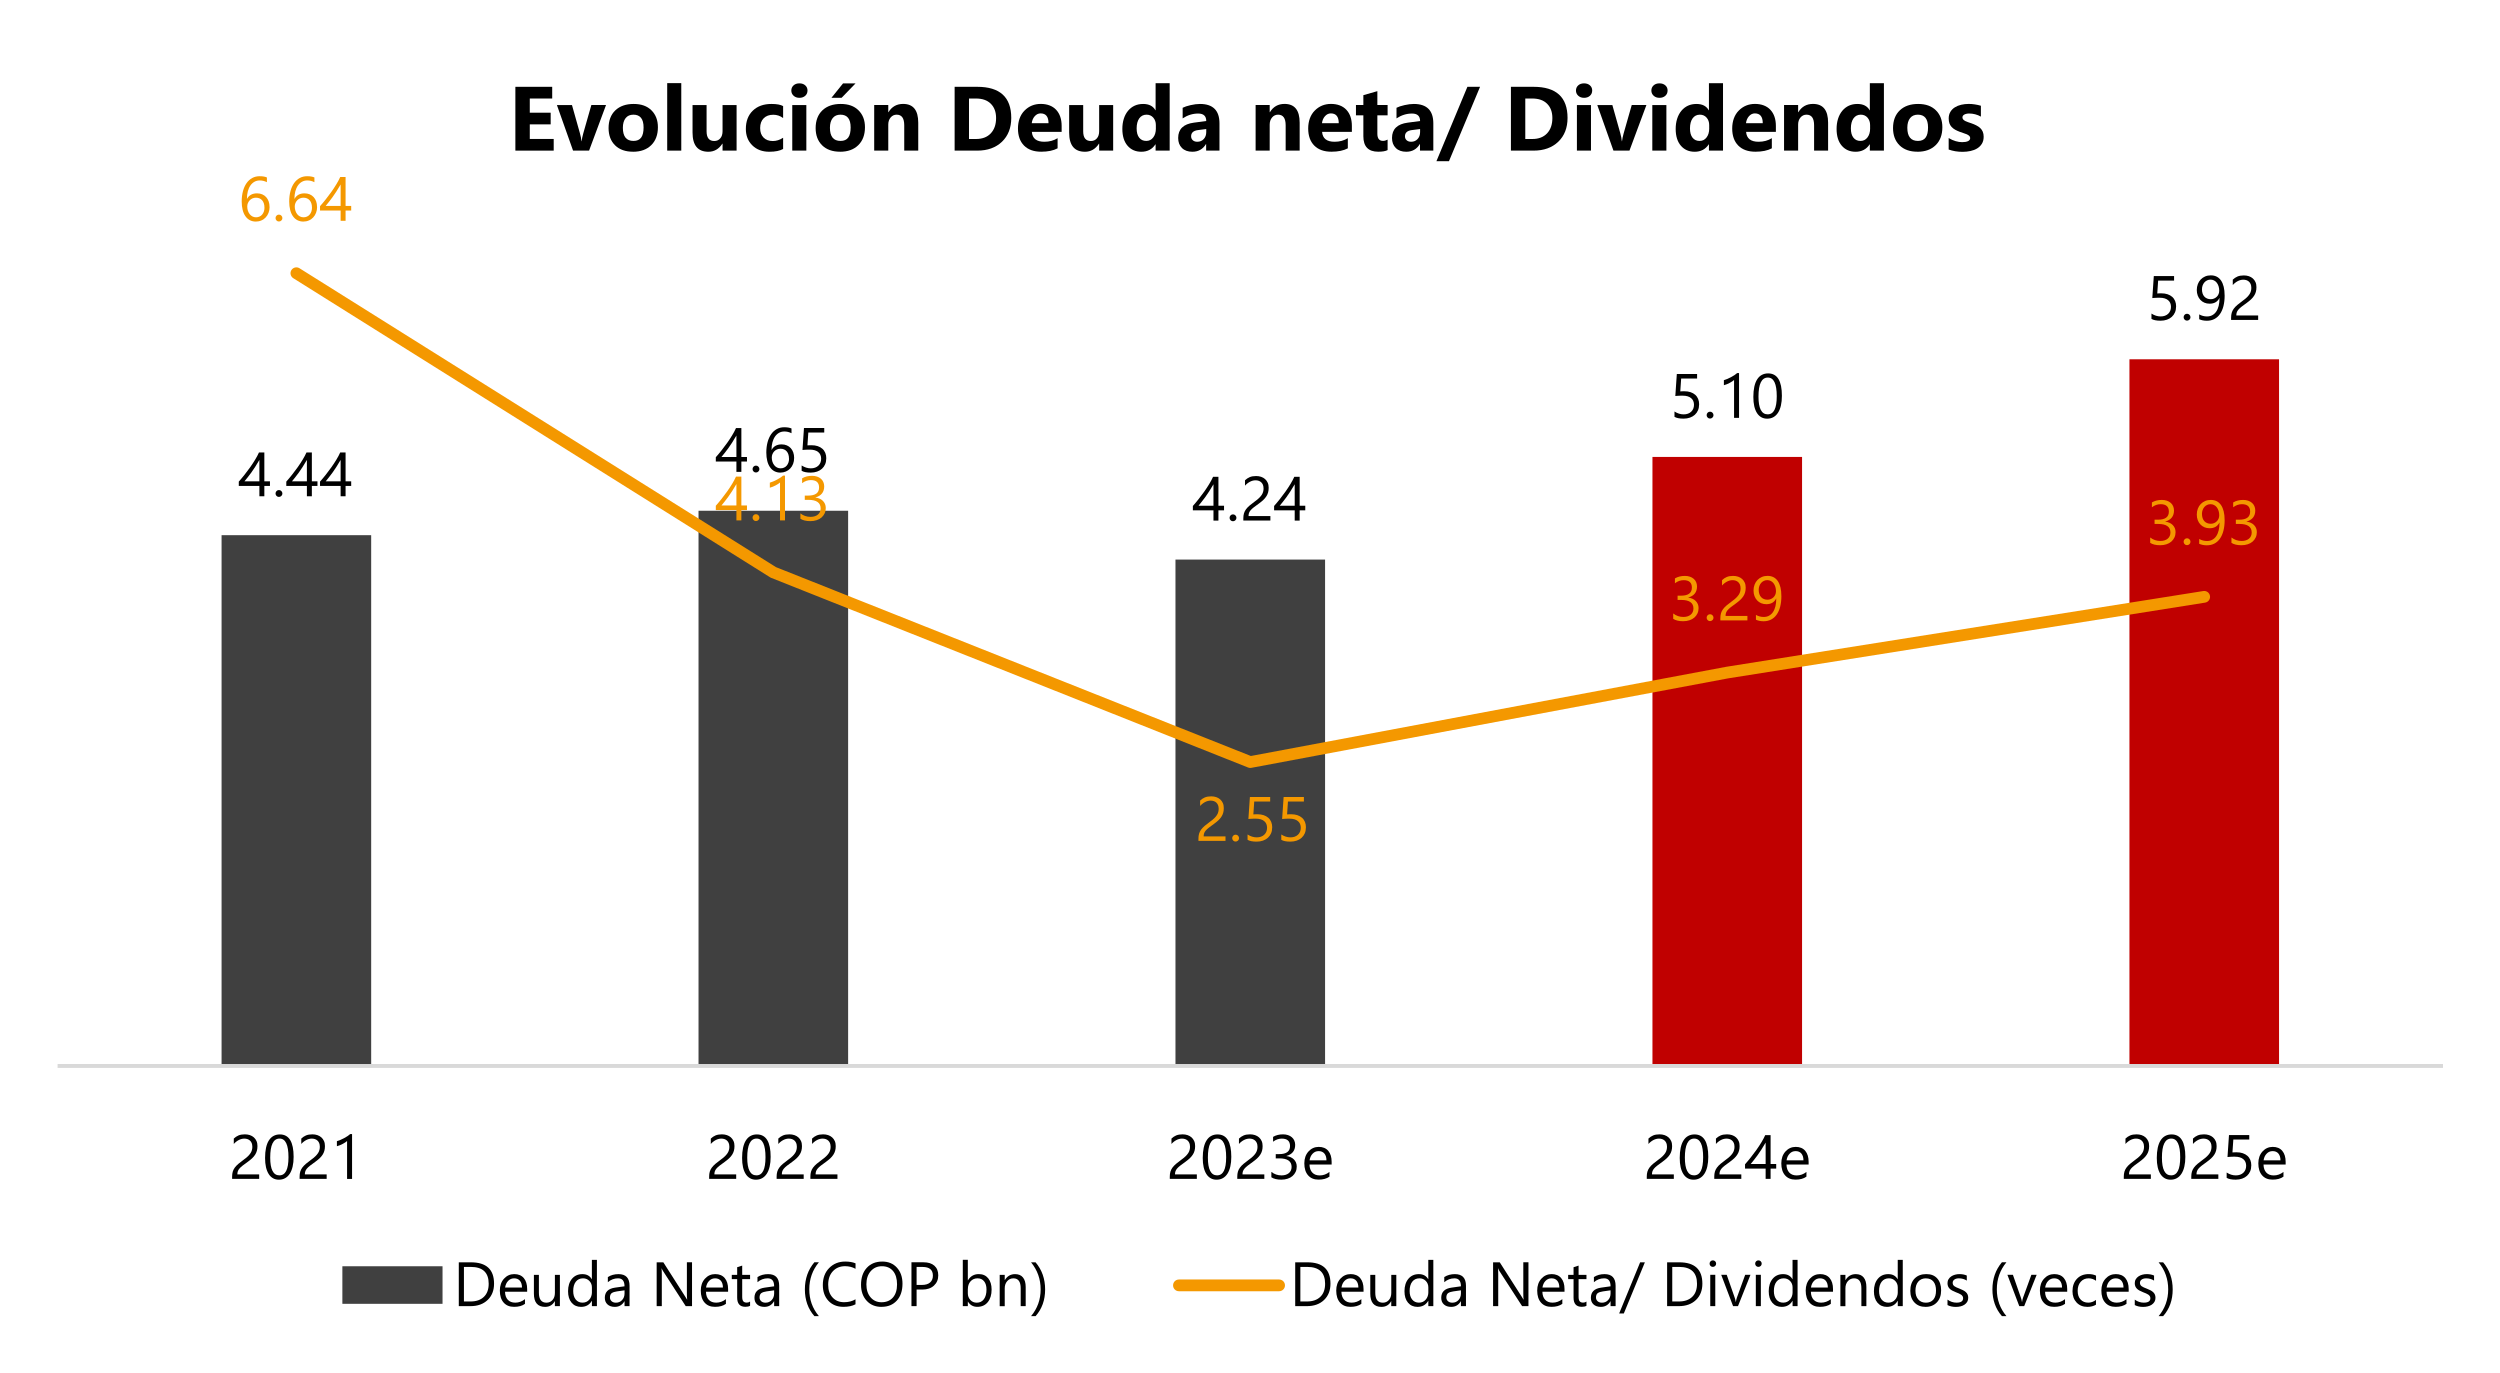 <?xml version="1.0" encoding="UTF-8"?><svg id="Layer_1" xmlns="http://www.w3.org/2000/svg" width="685.66" height="376.65" xmlns:xlink="http://www.w3.org/1999/xlink" viewBox="0 0 685.66 376.65"><defs><style>.cls-1{clip-path:url(#clippath-20);}.cls-2{clip-path:url(#clippath-11);}.cls-3{clip-path:url(#clippath-16);}.cls-4{clip-path:url(#clippath-33);}.cls-5{clip-path:url(#clippath-41);}.cls-6{clip-path:url(#clippath-32);}.cls-7{clip-path:url(#clippath-2);}.cls-8{clip-path:url(#clippath-13);}.cls-9{clip-path:url(#clippath-37);}.cls-10{clip-path:url(#clippath-25);}.cls-11,.cls-12,.cls-13,.cls-14,.cls-15,.cls-16,.cls-17,.cls-18{stroke-width:0px;}.cls-19{clip-path:url(#clippath-15);}.cls-20{clip-path:url(#clippath-6);}.cls-21{clip-path:url(#clippath-40);}.cls-22{clip-path:url(#clippath-26);}.cls-12{fill:#c00000;}.cls-12,.cls-15{fill-rule:evenodd;}.cls-13,.cls-14{fill:none;}.cls-23{clip-path:url(#clippath-7);}.cls-24{clip-path:url(#clippath-21);}.cls-25{clip-path:url(#clippath-34);}.cls-26{clip-path:url(#clippath-1);}.cls-27{clip-path:url(#clippath-4);}.cls-28{clip-path:url(#clippath-38);}.cls-14{clip-rule:evenodd;}.cls-29{clip-path:url(#clippath-27);}.cls-30{clip-path:url(#clippath-12);}.cls-31{clip-path:url(#clippath-24);}.cls-32{clip-path:url(#clippath-30);}.cls-33{clip-path:url(#clippath-22);}.cls-15,.cls-18{fill:#404040;}.cls-34{clip-path:url(#clippath-9);}.cls-16{fill:#f49800;}.cls-35{clip-path:url(#clippath);}.cls-17{fill:#d9d9d9;}.cls-36{clip-path:url(#clippath-39);}.cls-37{clip-path:url(#clippath-19);}.cls-38{clip-path:url(#clippath-31);}.cls-39{clip-path:url(#clippath-3);}.cls-40{clip-path:url(#clippath-8);}.cls-41{clip-path:url(#clippath-29);}.cls-42{clip-path:url(#clippath-18);}.cls-43{clip-path:url(#clippath-14);}.cls-44{clip-path:url(#clippath-17);}.cls-45{clip-path:url(#clippath-5);}.cls-46{clip-path:url(#clippath-42);}.cls-47{clip-path:url(#clippath-10);}.cls-48{clip-path:url(#clippath-23);}.cls-49{clip-path:url(#clippath-28);}</style><clipPath id="clippath"><polygon class="cls-14" points="15.79 293.39 670.89 293.39 670.89 62.83 15.79 62.83 15.79 293.39 15.79 293.39"/></clipPath><clipPath id="clippath-1"><polygon class="cls-14" points="15.79 293.39 670.89 293.39 670.89 62.83 15.79 62.83 15.79 293.39 15.79 293.39"/></clipPath><clipPath id="clippath-2"><polygon class="cls-14" points="15.79 293.39 670.89 293.39 670.89 62.83 15.79 62.83 15.79 293.39 15.79 293.39"/></clipPath><clipPath id="clippath-3"><polygon class="cls-14" points="0 376.65 685.66 376.65 685.66 0 0 0 0 376.65 0 376.65"/></clipPath><clipPath id="clippath-4"><polygon class="cls-14" points="15.79 293.39 670.89 293.39 670.89 62.83 15.79 62.83 15.79 293.39 15.79 293.39"/></clipPath><clipPath id="clippath-5"><polygon class="cls-14" points="0 376.65 685.66 376.65 685.66 0 0 0 0 376.65 0 376.65"/></clipPath><clipPath id="clippath-6"><rect class="cls-13" width="685.66" height="376.65"/></clipPath><clipPath id="clippath-7"><polygon class="cls-14" points="0 376.65 685.66 376.65 685.66 0 0 0 0 376.65 0 376.65"/></clipPath><clipPath id="clippath-8"><rect class="cls-13" width="685.66" height="376.65"/></clipPath><clipPath id="clippath-9"><polygon class="cls-14" points="0 376.65 685.66 376.65 685.66 0 0 0 0 376.65 0 376.65"/></clipPath><clipPath id="clippath-10"><rect class="cls-13" width="685.66" height="376.65"/></clipPath><clipPath id="clippath-11"><polygon class="cls-14" points="0 376.65 685.66 376.65 685.66 0 0 0 0 376.65 0 376.65"/></clipPath><clipPath id="clippath-12"><rect class="cls-13" width="685.66" height="376.65"/></clipPath><clipPath id="clippath-13"><polygon class="cls-14" points="0 376.65 685.66 376.65 685.66 0 0 0 0 376.65 0 376.65"/></clipPath><clipPath id="clippath-14"><rect class="cls-13" width="685.66" height="376.65"/></clipPath><clipPath id="clippath-15"><polygon class="cls-14" points="0 376.65 685.66 376.65 685.66 0 0 0 0 376.65 0 376.65"/></clipPath><clipPath id="clippath-16"><rect class="cls-13" width="685.66" height="376.65"/></clipPath><clipPath id="clippath-17"><polygon class="cls-14" points="0 376.65 685.66 376.65 685.66 0 0 0 0 376.65 0 376.65"/></clipPath><clipPath id="clippath-18"><rect class="cls-13" width="685.66" height="376.65"/></clipPath><clipPath id="clippath-19"><polygon class="cls-14" points="0 376.65 685.66 376.65 685.66 0 0 0 0 376.65 0 376.65"/></clipPath><clipPath id="clippath-20"><rect class="cls-13" width="685.66" height="376.65"/></clipPath><clipPath id="clippath-21"><polygon class="cls-14" points="0 376.65 685.66 376.65 685.66 0 0 0 0 376.65 0 376.65"/></clipPath><clipPath id="clippath-22"><rect class="cls-13" width="685.66" height="376.65"/></clipPath><clipPath id="clippath-23"><polygon class="cls-14" points="0 376.65 685.66 376.65 685.66 0 0 0 0 376.65 0 376.65"/></clipPath><clipPath id="clippath-24"><rect class="cls-13" width="685.66" height="376.65"/></clipPath><clipPath id="clippath-25"><polygon class="cls-14" points="0 376.65 685.66 376.65 685.66 0 0 0 0 376.65 0 376.65"/></clipPath><clipPath id="clippath-26"><rect class="cls-13" width="685.66" height="376.65"/></clipPath><clipPath id="clippath-27"><polygon class="cls-14" points="0 376.65 685.66 376.65 685.66 0 0 0 0 376.65 0 376.65"/></clipPath><clipPath id="clippath-28"><rect class="cls-13" width="685.66" height="376.65"/></clipPath><clipPath id="clippath-29"><polygon class="cls-14" points="0 376.65 685.66 376.65 685.66 0 0 0 0 376.65 0 376.65"/></clipPath><clipPath id="clippath-30"><rect class="cls-13" width="685.66" height="376.65"/></clipPath><clipPath id="clippath-31"><polygon class="cls-14" points="0 376.65 685.66 376.65 685.66 0 0 0 0 376.65 0 376.65"/></clipPath><clipPath id="clippath-32"><rect class="cls-13" width="685.66" height="376.65"/></clipPath><clipPath id="clippath-33"><polygon class="cls-14" points="0 376.65 685.66 376.65 685.66 0 0 0 0 376.65 0 376.65"/></clipPath><clipPath id="clippath-34"><rect class="cls-13" width="685.66" height="376.65"/></clipPath><clipPath id="clippath-35"><polygon class="cls-14" points="0 376.65 685.66 376.65 685.66 0 0 0 0 376.65 0 376.65"/></clipPath><clipPath id="clippath-37"><polygon class="cls-14" points="0 376.65 685.66 376.65 685.66 0 0 0 0 376.65 0 376.65"/></clipPath><clipPath id="clippath-38"><polygon class="cls-14" points="0 376.65 685.66 376.65 685.66 0 0 0 0 376.65 0 376.65"/></clipPath><clipPath id="clippath-39"><rect class="cls-13" width="685.66" height="376.65"/></clipPath><clipPath id="clippath-40"><polygon class="cls-14" points="0 376.65 685.66 376.65 685.66 0 0 0 0 376.65 0 376.65"/></clipPath><clipPath id="clippath-41"><polygon class="cls-14" points="0 376.65 685.66 376.65 685.66 0 0 0 0 376.65 0 376.65"/></clipPath><clipPath id="clippath-42"><rect class="cls-13" width="685.66" height="376.65"/></clipPath></defs><path class="cls-11" d="m151.85,41.31h-10.5v-17.5h10.1v3.21h-6.15v3.89h5.73v3.2h-5.73v4h6.56v3.2Z"/><path class="cls-11" d="m166.21,28.81l-4.65,12.5h-4.39l-4.43-12.5h4.13l2.17,7.7c.24.87.39,1.61.43,2.22h.05c.06-.58.21-1.29.45-2.15l2.22-7.78h4.03Z"/><path class="cls-11" d="m173.61,41.61c-2.08,0-3.72-.58-4.91-1.75-1.19-1.17-1.79-2.75-1.79-4.75s.62-3.68,1.86-4.85c1.24-1.17,2.91-1.75,5.02-1.75s3.7.58,4.88,1.75c1.18,1.17,1.77,2.71,1.77,4.63,0,2.08-.61,3.72-1.83,4.92-1.22,1.2-2.88,1.81-5,1.81Zm.1-10.16c-.91,0-1.62.31-2.12.94-.5.63-.76,1.51-.76,2.66,0,2.4.97,3.6,2.91,3.6s2.77-1.23,2.77-3.7c0-2.34-.93-3.5-2.8-3.5Z"/><path class="cls-11" d="m186.85,41.31h-3.86v-18.51h3.86v18.51Z"/><path class="cls-11" d="m202.02,41.31h-3.85v-1.9h-.06c-.95,1.47-2.23,2.21-3.82,2.21-2.9,0-4.35-1.75-4.35-5.26v-7.54h3.85v7.2c0,1.77.7,2.65,2.1,2.65.69,0,1.25-.24,1.66-.73.42-.48.62-1.14.62-1.97v-7.15h3.85v12.5Z"/><path class="cls-11" d="m214.77,40.86c-.87.5-2.13.76-3.77.76-1.92,0-3.48-.58-4.66-1.75-1.19-1.16-1.78-2.67-1.78-4.5,0-2.12.64-3.8,1.91-5.02,1.27-1.23,2.98-1.84,5.11-1.84,1.47,0,2.54.2,3.2.59v3.27c-.81-.6-1.71-.9-2.7-.9-1.11,0-1.98.32-2.63.97-.65.65-.97,1.54-.97,2.68s.31,1.98.93,2.61c.62.63,1.47.95,2.55.95.96,0,1.9-.3,2.82-.9v3.1Z"/><path class="cls-11" d="m219.25,26.83c-.65,0-1.18-.19-1.6-.58-.42-.39-.62-.86-.62-1.42s.21-1.05.62-1.42.95-.55,1.6-.55,1.19.18,1.6.55c.41.37.62.84.62,1.42s-.21,1.07-.62,1.44c-.41.37-.95.56-1.6.56Zm1.9,14.48h-3.86v-12.5h3.86v12.5Z"/><path class="cls-11" d="m230.4,41.61c-2.08,0-3.72-.58-4.91-1.75-1.19-1.17-1.79-2.75-1.79-4.75s.62-3.68,1.86-4.85c1.24-1.17,2.91-1.75,5.02-1.75s3.7.58,4.88,1.75c1.18,1.17,1.77,2.71,1.77,4.63,0,2.08-.61,3.72-1.83,4.92-1.22,1.2-2.88,1.81-5,1.81Zm.1-10.16c-.91,0-1.62.31-2.12.94-.5.63-.76,1.51-.76,2.66,0,2.4.97,3.6,2.91,3.6s2.77-1.23,2.77-3.7c0-2.34-.93-3.5-2.8-3.5Zm4.14-8.57l-3.82,3.94h-2.78l3.17-3.94h3.43Z"/><path class="cls-11" d="m251.84,41.31h-3.84v-6.95c0-1.94-.69-2.91-2.08-2.91-.67,0-1.22.26-1.65.77s-.65,1.16-.65,1.95v7.13h-3.86v-12.5h3.86v1.98h.05c.92-1.52,2.26-2.28,4.02-2.28,2.77,0,4.15,1.72,4.15,5.15v7.65Z"/><path class="cls-11" d="m261.82,41.31v-17.5h6.2c6.22,0,9.33,2.84,9.33,8.53,0,2.73-.85,4.9-2.54,6.53-1.7,1.63-3.96,2.44-6.78,2.44h-6.2Zm3.94-14.29v11.1h1.95c1.71,0,3.05-.51,4.02-1.54s1.46-2.42,1.46-4.19c0-1.67-.48-2.98-1.45-3.94-.96-.96-2.32-1.43-4.06-1.43h-1.93Z"/><path class="cls-11" d="m291.15,36.16h-8.15c.13,1.81,1.27,2.72,3.43,2.72,1.38,0,2.58-.33,3.63-.98v2.78c-1.16.62-2.66.93-4.5.93-2.02,0-3.58-.56-4.7-1.68-1.11-1.12-1.67-2.68-1.67-4.68s.6-3.72,1.81-4.93c1.2-1.21,2.69-1.82,4.44-1.82s3.23.54,4.23,1.62c1,1.08,1.5,2.55,1.5,4.41v1.62Zm-3.58-2.37c0-1.79-.72-2.69-2.17-2.69-.62,0-1.15.26-1.61.77-.45.51-.73,1.15-.82,1.92h4.6Z"/><path class="cls-11" d="m305.3,41.31h-3.84v-1.9h-.06c-.95,1.47-2.23,2.21-3.82,2.21-2.9,0-4.35-1.75-4.35-5.26v-7.54h3.85v7.2c0,1.77.7,2.65,2.1,2.65.69,0,1.25-.24,1.66-.73.42-.48.62-1.14.62-1.97v-7.15h3.84v12.5Z"/><path class="cls-11" d="m320.8,41.31h-3.86v-1.72h-.05c-.88,1.35-2.17,2.03-3.87,2.03-1.56,0-2.82-.55-3.77-1.65-.95-1.1-1.43-2.64-1.43-4.62s.53-3.72,1.57-4.97c1.05-1.25,2.43-1.87,4.13-1.87,1.61,0,2.73.58,3.37,1.73h.05v-7.43h3.86v18.51Zm-3.79-6.08v-.94c0-.81-.24-1.49-.71-2.03-.47-.54-1.09-.81-1.84-.81-.85,0-1.52.34-2,1.01-.48.67-.72,1.59-.72,2.76,0,1.1.23,1.95.7,2.54.46.59,1.11.89,1.93.89s1.42-.31,1.91-.94c.49-.63.74-1.46.74-2.49Z"/><path class="cls-11" d="m334.45,41.31h-3.65v-1.79h-.05c-.84,1.4-2.08,2.1-3.72,2.1-1.21,0-2.17-.34-2.86-1.03-.7-.69-1.04-1.6-1.04-2.75,0-2.42,1.44-3.82,4.31-4.2l3.39-.45c0-1.37-.74-2.05-2.22-2.05s-2.91.44-4.25,1.33v-2.91c.54-.28,1.27-.52,2.2-.73.93-.21,1.78-.32,2.55-.32,3.56,0,5.35,1.78,5.35,5.33v7.47Zm-3.62-5.08v-.84l-2.27.29c-1.25.16-1.88.73-1.88,1.7,0,.44.15.8.46,1.08.3.28.72.42,1.24.42.72,0,1.31-.25,1.77-.75.46-.5.68-1.13.68-1.9Z"/><path class="cls-11" d="m356.45,41.31h-3.84v-6.95c0-1.94-.69-2.91-2.08-2.91-.67,0-1.22.26-1.65.77s-.65,1.16-.65,1.95v7.13h-3.86v-12.5h3.86v1.98h.05c.92-1.52,2.26-2.28,4.02-2.28,2.77,0,4.15,1.72,4.15,5.15v7.65Z"/><path class="cls-11" d="m370.75,36.16h-8.15c.13,1.81,1.27,2.72,3.43,2.72,1.38,0,2.58-.33,3.63-.98v2.78c-1.16.62-2.66.93-4.5.93-2.02,0-3.58-.56-4.7-1.68-1.11-1.12-1.67-2.68-1.67-4.68s.6-3.72,1.81-4.93c1.2-1.21,2.69-1.82,4.44-1.82s3.23.54,4.23,1.62c1,1.08,1.5,2.55,1.5,4.41v1.62Zm-3.58-2.37c0-1.79-.72-2.69-2.17-2.69-.62,0-1.15.26-1.61.77-.45.51-.73,1.15-.82,1.92h4.6Z"/><path class="cls-11" d="m380.58,41.16c-.57.3-1.43.45-2.58.45-2.72,0-4.08-1.41-4.08-4.24v-5.73h-2.03v-2.84h2.03v-2.7l3.84-1.1v3.8h2.81v2.84h-2.81v5.05c0,1.3.52,1.95,1.55,1.95.41,0,.83-.12,1.26-.35v2.86Z"/><path class="cls-11" d="m393.1,41.31h-3.65v-1.79h-.05c-.84,1.4-2.08,2.1-3.72,2.1-1.21,0-2.17-.34-2.86-1.03-.7-.69-1.04-1.6-1.04-2.75,0-2.42,1.44-3.82,4.31-4.2l3.39-.45c0-1.37-.74-2.05-2.22-2.05s-2.91.44-4.25,1.33v-2.91c.54-.28,1.27-.52,2.2-.73.93-.21,1.78-.32,2.55-.32,3.56,0,5.35,1.78,5.35,5.33v7.47Zm-3.62-5.08v-.84l-2.27.29c-1.25.16-1.88.73-1.88,1.7,0,.44.15.8.46,1.08.3.28.72.42,1.24.42.72,0,1.31-.25,1.77-.75.46-.5.68-1.13.68-1.9Z"/><path class="cls-11" d="m405.93,23.8l-8.53,20.41h-3.44l8.5-20.41h3.48Z"/><path class="cls-11" d="m414.39,41.31v-17.5h6.2c6.22,0,9.33,2.84,9.33,8.53,0,2.73-.85,4.9-2.54,6.53-1.7,1.63-3.96,2.44-6.78,2.44h-6.2Zm3.94-14.29v11.1h1.95c1.71,0,3.05-.51,4.02-1.54s1.46-2.42,1.46-4.19c0-1.67-.48-2.98-1.45-3.94-.96-.96-2.32-1.43-4.06-1.43h-1.93Z"/><path class="cls-11" d="m434.45,26.83c-.65,0-1.18-.19-1.6-.58-.42-.39-.62-.86-.62-1.42s.21-1.05.62-1.42.95-.55,1.6-.55,1.19.18,1.61.55.62.84.62,1.42-.21,1.07-.62,1.44c-.41.37-.95.56-1.61.56Zm1.9,14.48h-3.86v-12.5h3.86v12.5Z"/><path class="cls-11" d="m451.55,28.81l-4.65,12.5h-4.39l-4.43-12.5h4.13l2.17,7.7c.24.87.39,1.61.43,2.22h.05c.06-.58.21-1.29.45-2.15l2.22-7.78h4.03Z"/><path class="cls-11" d="m455.13,26.83c-.65,0-1.18-.19-1.6-.58-.42-.39-.62-.86-.62-1.42s.21-1.05.62-1.42.95-.55,1.6-.55,1.19.18,1.61.55.62.84.62,1.42-.21,1.07-.62,1.44c-.41.37-.95.56-1.61.56Zm1.9,14.48h-3.86v-12.5h3.86v12.5Z"/><path class="cls-11" d="m472.56,41.31h-3.86v-1.72h-.05c-.88,1.35-2.17,2.03-3.87,2.03-1.56,0-2.82-.55-3.77-1.65-.95-1.1-1.43-2.64-1.43-4.62s.53-3.72,1.57-4.97c1.05-1.25,2.43-1.87,4.13-1.87,1.61,0,2.73.58,3.37,1.73h.05v-7.43h3.86v18.51Zm-3.79-6.08v-.94c0-.81-.24-1.49-.71-2.03-.47-.54-1.09-.81-1.84-.81-.85,0-1.52.34-2,1.01-.48.67-.72,1.59-.72,2.76,0,1.1.23,1.95.7,2.54.46.59,1.11.89,1.93.89s1.42-.31,1.91-.94c.49-.63.74-1.46.74-2.49Z"/><path class="cls-11" d="m487.04,36.16h-8.15c.13,1.81,1.27,2.72,3.43,2.72,1.38,0,2.58-.33,3.63-.98v2.78c-1.16.62-2.66.93-4.5.93-2.02,0-3.58-.56-4.7-1.68-1.11-1.12-1.67-2.68-1.67-4.68s.6-3.72,1.81-4.93c1.2-1.21,2.69-1.82,4.44-1.82s3.23.54,4.23,1.62c1,1.08,1.5,2.55,1.5,4.41v1.62Zm-3.58-2.37c0-1.79-.72-2.69-2.17-2.69-.62,0-1.15.26-1.61.77-.45.51-.73,1.15-.82,1.92h4.6Z"/><path class="cls-11" d="m501.38,41.31h-3.84v-6.95c0-1.94-.69-2.91-2.08-2.91-.67,0-1.22.26-1.65.77s-.65,1.16-.65,1.95v7.13h-3.86v-12.5h3.86v1.98h.05c.92-1.52,2.26-2.28,4.02-2.28,2.77,0,4.15,1.72,4.15,5.15v7.65Z"/><path class="cls-11" d="m516.69,41.31h-3.86v-1.72h-.05c-.88,1.35-2.17,2.03-3.87,2.03-1.56,0-2.82-.55-3.77-1.65-.95-1.1-1.43-2.64-1.43-4.62s.53-3.72,1.57-4.97c1.05-1.25,2.43-1.87,4.13-1.87,1.61,0,2.73.58,3.37,1.73h.05v-7.43h3.86v18.51Zm-3.79-6.08v-.94c0-.81-.24-1.49-.71-2.03-.47-.54-1.09-.81-1.84-.81-.85,0-1.52.34-2,1.01-.48.67-.72,1.59-.72,2.76,0,1.1.23,1.95.7,2.54.46.59,1.11.89,1.93.89s1.42-.31,1.91-.94c.49-.63.74-1.46.74-2.49Z"/><path class="cls-11" d="m525.89,41.61c-2.08,0-3.72-.58-4.91-1.75-1.19-1.17-1.79-2.75-1.79-4.75s.62-3.68,1.86-4.85c1.24-1.17,2.91-1.75,5.02-1.75s3.7.58,4.88,1.75c1.18,1.17,1.77,2.71,1.77,4.63,0,2.08-.61,3.72-1.83,4.92-1.22,1.2-2.88,1.81-5,1.81Zm.1-10.16c-.91,0-1.62.31-2.12.94-.5.63-.76,1.51-.76,2.66,0,2.4.97,3.6,2.91,3.6s2.77-1.23,2.77-3.7c0-2.34-.93-3.5-2.8-3.5Z"/><path class="cls-11" d="m534.45,40.98v-3.12c.63.38,1.27.67,1.9.85.63.19,1.23.28,1.79.28.68,0,1.22-.09,1.62-.28.39-.19.59-.47.59-.85,0-.24-.09-.45-.27-.61-.18-.16-.41-.31-.69-.43-.28-.12-.59-.23-.92-.33-.33-.1-.66-.21-.96-.33-.5-.19-.93-.39-1.31-.6-.38-.22-.7-.47-.95-.75-.26-.28-.45-.61-.59-.99-.13-.37-.2-.82-.2-1.33,0-.7.15-1.3.46-1.81.3-.5.71-.92,1.22-1.24.51-.32,1.09-.56,1.75-.71.66-.15,1.34-.23,2.04-.23.55,0,1.12.04,1.68.13.57.08,1.13.21,1.68.37v2.98c-.49-.28-1.01-.5-1.57-.64-.56-.14-1.1-.21-1.64-.21-.25,0-.49.02-.71.07-.22.04-.42.11-.59.2-.17.08-.3.2-.4.33-.1.13-.15.29-.15.46,0,.23.07.42.22.59.15.16.34.3.57.42.24.12.5.22.79.32.29.09.58.19.86.29.51.18.98.37,1.39.59.42.21.77.46,1.07.74.3.29.53.62.68,1,.16.38.24.84.24,1.37,0,.74-.16,1.37-.48,1.9-.32.53-.75.95-1.28,1.28-.53.33-1.15.57-1.84.72-.7.15-1.42.23-2.17.23-1.38,0-2.65-.21-3.82-.63Z"/><g class="cls-35"><polygon class="cls-12" points="453.21 125.32 494.24 125.32 494.24 292.36 453.21 292.36 453.21 125.32 453.21 125.32"/></g><g class="cls-26"><polygon class="cls-12" points="584.03 98.54 625.06 98.54 625.06 292.36 584.03 292.36 584.03 98.54 584.03 98.54"/></g><g class="cls-7"><path class="cls-18" d="m60.77,146.78h41.03v145.58h-41.03v-145.58h0Zm130.81-6.7h41.03v152.27h-41.03v-152.27h0Zm130.81,13.39h41.03v138.88h-41.03v-138.88h0Z"/></g><g class="cls-39"><rect class="cls-17" x="15.79" y="291.82" width="654.24" height="1.07"/></g><g class="cls-27"><path class="cls-16" d="m342.91,210.62c-.2,0-.4-.04-.59-.11l-130.81-52.02c-.09-.04-.18-.08-.26-.13L80.43,76.3c-.75-.47-.98-1.47-.51-2.22.47-.75,1.47-.98,2.22-.51l130.69,81.98,130.24,51.79,130.35-24.46,130.86-20.78c.88-.14,1.7.46,1.84,1.34.14.88-.46,1.7-1.34,1.84l-130.81,20.77-130.77,24.54c-.1.02-.2.03-.3.03Z"/></g><g class="cls-45"><g class="cls-20"><path class="cls-11" d="m72.5,124.08v7.94h1.54v1.26h-1.54v2.82h-1.36v-2.82h-5.65v-1.19c.53-.59,1.06-1.23,1.59-1.9s1.05-1.36,1.54-2.05c.49-.69.94-1.38,1.36-2.07.42-.69.77-1.35,1.05-1.98h1.47Zm-5.46,7.94h4.1v-5.88c-.42.73-.82,1.39-1.19,1.96-.37.58-.73,1.1-1.07,1.57-.34.47-.66.89-.97,1.27-.31.38-.6.74-.87,1.08Z"/><path class="cls-11" d="m76.5,136.29c-.26,0-.48-.09-.66-.28-.18-.18-.27-.4-.27-.66s.09-.48.27-.67c.18-.19.4-.28.66-.28s.49.09.67.28c.18.19.28.41.28.67s-.09.48-.28.66c-.18.18-.41.28-.67.28Z"/><path class="cls-11" d="m85.53,124.08v7.94h1.54v1.26h-1.54v2.82h-1.36v-2.82h-5.65v-1.19c.53-.59,1.06-1.23,1.59-1.9s1.05-1.36,1.54-2.05c.49-.69.94-1.38,1.36-2.07.42-.69.77-1.35,1.05-1.98h1.47Zm-5.46,7.94h4.1v-5.88c-.42.73-.82,1.39-1.19,1.96-.37.58-.73,1.1-1.07,1.57-.34.47-.66.89-.97,1.27-.31.38-.6.74-.87,1.08Z"/><path class="cls-11" d="m94.78,124.08v7.94h1.54v1.26h-1.54v2.82h-1.36v-2.82h-5.65v-1.19c.53-.59,1.06-1.23,1.59-1.9s1.05-1.36,1.54-2.05c.49-.69.94-1.38,1.36-2.07.42-.69.77-1.35,1.05-1.98h1.47Zm-5.46,7.94h4.1v-5.88c-.42.73-.82,1.39-1.19,1.96-.37.58-.73,1.1-1.07,1.57-.34.47-.66.89-.97,1.27-.31.38-.6.74-.87,1.08Z"/></g></g><g class="cls-23"><g class="cls-40"><path class="cls-11" d="m203.33,117.39v7.94h1.54v1.26h-1.54v2.82h-1.36v-2.82h-5.65v-1.19c.53-.59,1.06-1.23,1.59-1.9s1.05-1.36,1.54-2.05c.49-.69.94-1.38,1.36-2.07.42-.69.77-1.35,1.05-1.98h1.47Zm-5.46,7.94h4.1v-5.88c-.42.73-.82,1.39-1.19,1.96-.37.58-.73,1.1-1.07,1.57-.34.47-.66.89-.97,1.27-.31.38-.6.74-.87,1.08Z"/><path class="cls-11" d="m207.33,129.59c-.26,0-.48-.09-.66-.28s-.27-.4-.27-.66.09-.48.27-.67c.18-.19.4-.28.66-.28s.49.09.67.28c.18.19.28.41.28.67s-.09.48-.28.66-.41.28-.67.28Z"/><path class="cls-11" d="m217.8,125.6c0,.59-.09,1.13-.28,1.62-.19.49-.45.92-.79,1.27-.34.36-.74.64-1.2.83s-.97.3-1.51.3c-.6,0-1.14-.13-1.62-.38-.48-.25-.88-.61-1.21-1.09-.33-.47-.59-1.05-.76-1.73-.17-.68-.26-1.45-.26-2.31,0-1.04.12-1.99.35-2.85.23-.85.56-1.58.99-2.19s.94-1.07,1.55-1.4c.6-.33,1.28-.49,2.02-.49.83,0,1.49.11,2,.34v1.3c-.62-.32-1.27-.48-1.96-.48-.54,0-1.02.12-1.45.36-.43.24-.8.58-1.11,1.02-.31.44-.54.97-.71,1.59-.17.62-.25,1.31-.25,2.07h.03c.55-1,1.47-1.5,2.74-1.5.53,0,1,.09,1.42.27.42.18.78.43,1.08.76.3.33.53.72.69,1.17s.24.96.24,1.51Zm-1.41.18c0-.42-.05-.8-.16-1.13-.11-.34-.26-.62-.46-.85-.2-.23-.44-.42-.73-.54-.29-.13-.62-.19-.99-.19-.34,0-.66.06-.95.19-.29.13-.54.3-.75.52s-.38.48-.5.77c-.12.29-.18.6-.18.94,0,.41.06.8.18,1.16s.28.67.5.94c.21.27.46.48.76.63.29.15.62.23.98.23s.66-.07.95-.2c.29-.13.53-.31.73-.55s.36-.52.47-.84c.11-.33.17-.69.17-1.09Z"/><path class="cls-11" d="m226.61,125.74c0,.59-.1,1.12-.3,1.59-.2.47-.49.88-.86,1.22-.37.34-.82.6-1.35.79-.53.18-1.11.28-1.75.28-1.12,0-1.95-.17-2.49-.5v-1.46c.82.53,1.65.79,2.51.79.44,0,.83-.06,1.18-.19s.65-.31.89-.54c.25-.23.43-.51.57-.83.13-.32.2-.68.2-1.06,0-.78-.26-1.4-.79-1.84-.53-.44-1.29-.67-2.29-.67-.16,0-.33,0-.51,0-.18,0-.36.01-.54.02-.18,0-.35.02-.52.03-.17.01-.33.02-.47.04l.41-6.03h5.56v1.24h-4.37l-.24,3.53c.18-.01.37-.02.57-.03.2,0,.38-.01.54-.01.64,0,1.21.08,1.71.25.5.17.93.41,1.28.72.35.31.61.69.8,1.14.18.45.27.95.27,1.51Z"/></g></g><g class="cls-34"><g class="cls-47"><path class="cls-11" d="m334.17,130.76v7.94h1.54v1.26h-1.54v2.82h-1.36v-2.82h-5.65v-1.19c.53-.59,1.06-1.23,1.59-1.9s1.05-1.36,1.54-2.05.94-1.38,1.36-2.07c.42-.69.77-1.35,1.05-1.98h1.47Zm-5.46,7.94h4.1v-5.88c-.42.73-.82,1.39-1.19,1.96-.38.58-.73,1.1-1.07,1.57-.34.47-.66.89-.97,1.27-.31.38-.6.74-.87,1.08Z"/><path class="cls-11" d="m338.16,142.96c-.26,0-.48-.09-.66-.28s-.27-.4-.27-.66.09-.48.27-.67c.18-.19.4-.28.66-.28s.49.09.67.28c.18.19.28.41.28.67s-.09.48-.28.66-.41.28-.67.28Z"/><path class="cls-11" d="m346.54,133.91c0-.37-.06-.69-.17-.96-.12-.27-.27-.5-.47-.68s-.43-.32-.7-.41-.56-.13-.87-.13c-.27,0-.53.04-.79.11-.26.07-.51.17-.75.3s-.48.28-.7.46c-.23.18-.44.38-.63.6v-1.48c.39-.37.82-.66,1.29-.86.48-.2,1.06-.3,1.75-.3.49,0,.95.07,1.37.21s.78.35,1.09.62.55.61.73,1.01c.18.4.26.86.26,1.38,0,.48-.05.91-.16,1.29-.11.39-.27.75-.5,1.09-.22.34-.5.67-.83.98s-.73.63-1.18.96c-.56.4-1.03.75-1.4,1.03-.37.29-.66.55-.87.8s-.37.5-.45.75c-.09.25-.13.54-.13.86h5.99v1.23h-7.42v-.6c0-.51.06-.97.17-1.36.11-.39.3-.76.55-1.11s.59-.7,1.01-1.06.93-.75,1.53-1.19c.44-.31.8-.61,1.09-.9.29-.29.53-.57.71-.85s.31-.57.38-.87c.08-.29.11-.6.11-.93Z"/><path class="cls-11" d="m356.45,130.76v7.94h1.54v1.26h-1.54v2.82h-1.36v-2.82h-5.65v-1.19c.53-.59,1.06-1.23,1.59-1.9s1.05-1.36,1.54-2.05.94-1.38,1.36-2.07c.42-.69.77-1.35,1.05-1.98h1.47Zm-5.46,7.94h4.1v-5.88c-.42.73-.82,1.39-1.19,1.96-.38.58-.73,1.1-1.07,1.57-.34.47-.66.89-.97,1.27-.31.38-.6.74-.87,1.08Z"/></g></g><g class="cls-2"><g class="cls-30"><path class="cls-11" d="m466,110.94c0,.59-.1,1.12-.3,1.59-.2.47-.49.88-.86,1.22-.37.34-.82.6-1.35.79-.53.18-1.11.28-1.75.28-1.12,0-1.95-.17-2.49-.5v-1.46c.82.53,1.65.79,2.51.79.44,0,.83-.06,1.18-.19s.65-.31.89-.54c.25-.23.43-.51.57-.83.13-.32.2-.68.2-1.06,0-.78-.26-1.4-.79-1.84-.53-.44-1.29-.67-2.29-.67-.16,0-.33,0-.51,0-.18,0-.36.01-.54.02-.18,0-.35.02-.52.03-.17.01-.33.02-.47.04l.41-6.03h5.56v1.24h-4.37l-.24,3.53c.18-.01.37-.02.57-.03.2,0,.38-.01.54-.01.64,0,1.21.08,1.71.25.5.17.93.41,1.28.72.35.31.61.69.8,1.14.18.45.27.95.27,1.51Z"/><path class="cls-11" d="m469,114.8c-.26,0-.48-.09-.66-.28s-.27-.4-.27-.66.09-.48.27-.67c.18-.19.4-.28.66-.28s.49.09.67.28c.18.19.28.41.28.67s-.09.48-.28.66-.41.28-.67.28Z"/><path class="cls-11" d="m476.97,114.61h-1.38v-10.39c-.11.11-.26.23-.47.36-.2.14-.43.27-.69.41-.25.13-.52.26-.8.38-.28.12-.56.21-.83.28v-1.39c.3-.08.62-.2.96-.34s.67-.3,1-.48c.33-.18.64-.36.93-.55.29-.19.54-.38.75-.57h.52v12.29Z"/><path class="cls-11" d="m488.71,108.55c0,1.01-.09,1.9-.27,2.67-.18.78-.44,1.43-.79,1.97s-.77.94-1.27,1.22c-.5.28-1.07.42-1.71.42-.6,0-1.14-.13-1.61-.4-.47-.27-.87-.65-1.19-1.16-.32-.51-.57-1.13-.74-1.87-.17-.74-.25-1.59-.25-2.54,0-1.05.09-1.98.26-2.78.18-.81.43-1.48.78-2.02.34-.54.76-.96,1.27-1.23.51-.28,1.09-.42,1.74-.42,2.52,0,3.78,2.05,3.78,6.16Zm-1.41.13c0-3.42-.81-5.13-2.44-5.13-1.71,0-2.57,1.74-2.57,5.22,0,3.25.84,4.87,2.52,4.87s2.49-1.65,2.49-4.96Z"/></g></g><g class="cls-8"><g class="cls-43"><path class="cls-11" d="m596.82,84.08c0,.59-.1,1.12-.3,1.59-.2.47-.49.88-.86,1.22-.37.34-.82.6-1.35.79-.53.18-1.11.28-1.75.28-1.12,0-1.95-.17-2.49-.5v-1.46c.82.53,1.65.79,2.51.79.44,0,.83-.06,1.18-.19s.65-.31.89-.54c.25-.23.43-.51.57-.83.13-.32.2-.68.2-1.06,0-.78-.26-1.4-.79-1.84-.53-.44-1.29-.67-2.29-.67-.16,0-.33,0-.51,0-.18,0-.36.01-.54.02-.18,0-.35.02-.52.03-.17.01-.33.02-.47.04l.41-6.03h5.56v1.24h-4.37l-.24,3.53c.18-.01.37-.02.57-.03.2,0,.38-.01.54-.01.64,0,1.21.08,1.71.25.5.17.93.41,1.28.72.35.31.61.69.8,1.14.18.45.27.95.27,1.51Z"/><path class="cls-11" d="m599.82,87.94c-.26,0-.48-.09-.66-.28s-.27-.4-.27-.66.09-.48.27-.67c.18-.19.4-.28.66-.28s.49.09.67.28c.18.19.28.41.28.67s-.09.48-.28.66-.41.28-.67.28Z"/><path class="cls-11" d="m610.14,81.02c0,1.1-.11,2.08-.33,2.94s-.54,1.58-.96,2.18c-.42.6-.93,1.05-1.53,1.36-.6.31-1.29.47-2.06.47s-1.49-.14-2.1-.42v-1.32c.67.37,1.38.56,2.13.56.54,0,1.03-.11,1.45-.34s.79-.55,1.08-.98c.3-.43.52-.95.68-1.58.16-.63.23-1.34.23-2.15h-.03c-.51,1.03-1.41,1.55-2.68,1.55-.51,0-.99-.09-1.42-.27-.43-.18-.8-.44-1.11-.77-.31-.33-.56-.73-.73-1.19-.17-.46-.26-.96-.26-1.52,0-.59.1-1.13.29-1.63s.46-.92.8-1.27.75-.63,1.22-.83c.47-.2.99-.29,1.55-.29.6,0,1.14.12,1.61.36.47.24.86.6,1.18,1.06.32.47.56,1.04.73,1.72.17.68.25,1.46.25,2.34Zm-1.48-1.23c0-.46-.06-.89-.18-1.27s-.29-.71-.5-.98c-.21-.27-.46-.48-.76-.63-.29-.15-.61-.22-.96-.22s-.64.07-.92.2c-.29.13-.53.32-.74.55-.21.24-.38.52-.5.85-.12.33-.18.68-.18,1.07,0,.42.06.8.17,1.14.11.34.28.62.49.85.21.23.47.41.77.53s.63.18.99.18c.32,0,.62-.06.9-.18s.53-.28.74-.49c.21-.2.37-.44.49-.72.12-.28.18-.57.18-.89Z"/><path class="cls-11" d="m617.45,78.89c0-.37-.06-.69-.17-.96-.12-.27-.27-.5-.47-.68s-.43-.32-.7-.41-.56-.13-.87-.13c-.27,0-.53.04-.79.11-.26.07-.51.17-.75.3s-.48.28-.7.46c-.23.18-.44.38-.63.6v-1.48c.39-.37.82-.66,1.29-.86.48-.2,1.06-.3,1.75-.3.49,0,.95.07,1.37.21s.78.35,1.09.62.55.61.73,1.01c.18.4.26.86.26,1.38,0,.48-.05.91-.16,1.29-.11.39-.27.75-.5,1.09-.22.34-.5.67-.83.98s-.73.63-1.18.96c-.56.4-1.03.75-1.4,1.03-.37.29-.66.55-.87.8s-.37.5-.45.75c-.09.25-.13.54-.13.86h5.99v1.23h-7.42v-.6c0-.51.06-.97.17-1.36.11-.39.3-.76.55-1.11s.59-.7,1.01-1.06.93-.75,1.53-1.19c.44-.31.8-.61,1.09-.9.29-.29.53-.57.71-.85s.31-.57.38-.87c.08-.29.11-.6.11-.93Z"/></g></g><g class="cls-19"><g class="cls-3"><path class="cls-16" d="m73.94,56.75c0,.59-.1,1.13-.29,1.62s-.45.92-.79,1.27c-.33.36-.73.64-1.2.83-.46.2-.97.3-1.51.3-.6,0-1.14-.13-1.62-.38-.48-.25-.88-.61-1.22-1.09s-.59-1.05-.76-1.73c-.17-.68-.26-1.45-.26-2.31,0-1.04.12-1.99.35-2.85.23-.85.56-1.58.99-2.19.43-.61.94-1.07,1.55-1.4.6-.33,1.28-.49,2.02-.49.83,0,1.49.11,2,.34v1.3c-.62-.32-1.27-.48-1.96-.48-.54,0-1.02.12-1.45.36s-.8.58-1.11,1.02c-.31.44-.54.97-.71,1.59-.16.62-.25,1.31-.25,2.07h.03c.55-1,1.47-1.5,2.74-1.5.53,0,1,.09,1.42.27.42.18.78.43,1.08.76.3.33.53.72.69,1.17s.24.96.24,1.51Zm-1.41.18c0-.42-.05-.8-.16-1.13-.11-.34-.26-.62-.46-.85s-.44-.42-.73-.54c-.29-.13-.62-.19-.99-.19-.34,0-.66.06-.95.19-.29.13-.54.3-.75.52s-.38.48-.5.77c-.12.29-.18.6-.18.94,0,.41.06.8.18,1.16s.28.67.49.94c.21.27.47.48.76.63.29.15.62.23.98.23s.66-.07.95-.2c.29-.13.53-.31.73-.55s.36-.52.47-.84c.11-.33.17-.69.17-1.09Z"/><path class="cls-16" d="m76.5,60.75c-.26,0-.48-.09-.66-.28-.18-.18-.27-.4-.27-.66s.09-.48.27-.67c.18-.19.4-.28.66-.28s.49.09.67.28c.18.19.28.41.28.67s-.09.48-.28.66c-.18.18-.41.28-.67.28Z"/><path class="cls-16" d="m86.97,56.75c0,.59-.1,1.13-.29,1.62s-.45.92-.79,1.27c-.33.36-.73.64-1.2.83-.46.2-.97.3-1.51.3-.6,0-1.14-.13-1.62-.38-.48-.25-.88-.61-1.22-1.09s-.59-1.05-.76-1.73c-.17-.68-.26-1.45-.26-2.31,0-1.04.12-1.99.35-2.85.23-.85.56-1.58.99-2.19.43-.61.94-1.07,1.55-1.4.6-.33,1.28-.49,2.02-.49.83,0,1.49.11,2,.34v1.3c-.62-.32-1.27-.48-1.96-.48-.54,0-1.02.12-1.45.36s-.8.58-1.11,1.02c-.31.44-.54.97-.71,1.59-.16.62-.25,1.31-.25,2.07h.03c.55-1,1.47-1.5,2.74-1.5.53,0,1,.09,1.42.27.42.18.78.43,1.08.76.3.33.53.72.69,1.17s.24.96.24,1.51Zm-1.41.18c0-.42-.05-.8-.16-1.13-.11-.34-.26-.62-.46-.85s-.44-.42-.73-.54c-.29-.13-.62-.19-.99-.19-.34,0-.66.06-.95.19-.29.13-.54.3-.75.52s-.38.48-.5.77c-.12.29-.18.6-.18.94,0,.41.06.8.18,1.16s.28.67.49.94c.21.27.47.48.76.63.29.15.62.23.98.23s.66-.07.95-.2c.29-.13.53-.31.73-.55s.36-.52.47-.84c.11-.33.17-.69.17-1.09Z"/><path class="cls-16" d="m94.78,48.54v7.94h1.54v1.26h-1.54v2.82h-1.36v-2.82h-5.65v-1.19c.53-.59,1.06-1.23,1.59-1.9s1.05-1.36,1.54-2.05c.49-.69.94-1.38,1.36-2.07.42-.69.77-1.35,1.05-1.98h1.47Zm-5.46,7.94h4.1v-5.88c-.42.73-.82,1.39-1.19,1.96-.37.58-.73,1.1-1.07,1.57-.34.47-.66.89-.97,1.27-.31.38-.6.74-.87,1.08Z"/></g></g><g class="cls-44"><g class="cls-42"><path class="cls-16" d="m203.33,130.7v7.94h1.54v1.26h-1.54v2.82h-1.36v-2.82h-5.65v-1.19c.53-.59,1.06-1.23,1.59-1.9s1.05-1.36,1.54-2.05c.49-.69.94-1.38,1.36-2.07.42-.69.77-1.35,1.05-1.98h1.47Zm-5.46,7.94h4.1v-5.88c-.42.73-.82,1.39-1.19,1.96-.37.58-.73,1.1-1.07,1.57-.34.47-.66.89-.97,1.27-.31.38-.6.74-.87,1.08Z"/><path class="cls-16" d="m207.33,142.91c-.26,0-.48-.09-.66-.28s-.27-.4-.27-.66.09-.48.27-.67c.18-.19.4-.28.66-.28s.49.09.67.28c.18.19.28.41.28.67s-.09.48-.28.66-.41.28-.67.28Z"/><path class="cls-16" d="m215.31,142.72h-1.38v-10.39c-.11.11-.26.23-.47.36-.2.14-.43.27-.69.41-.25.13-.52.26-.8.38-.28.12-.56.21-.83.28v-1.39c.3-.08.62-.2.96-.34s.67-.3,1-.48c.33-.18.64-.36.93-.55.29-.19.54-.38.75-.57h.52v12.29Z"/><path class="cls-16" d="m226.48,139.32c0,.54-.1,1.04-.31,1.48s-.49.82-.86,1.14c-.37.32-.82.56-1.34.73-.52.17-1.09.26-1.72.26-1.15,0-2.06-.22-2.73-.65v-1.48c.81.64,1.74.96,2.78.96.42,0,.8-.05,1.14-.16.34-.11.63-.26.87-.46s.43-.44.56-.73c.13-.29.2-.61.2-.96,0-1.57-1.12-2.36-3.35-2.36h-1v-1.17h.95c1.98,0,2.97-.74,2.97-2.21,0-1.36-.75-2.04-2.26-2.04-.85,0-1.65.28-2.39.85v-1.33c.77-.46,1.68-.69,2.73-.69.5,0,.96.07,1.37.21s.76.33,1.05.59c.29.25.52.55.67.91s.24.74.24,1.17c0,1.58-.8,2.6-2.4,3.05v.03c.41.04.79.14,1.13.3.35.15.65.35.9.6.25.25.45.54.59.87s.21.7.21,1.1Z"/></g></g><g class="cls-37"><g class="cls-1"><path class="cls-16" d="m334.23,221.76c0-.37-.06-.69-.17-.96-.12-.27-.27-.5-.47-.68s-.43-.32-.7-.41-.56-.13-.87-.13c-.27,0-.53.04-.79.11-.26.07-.51.17-.75.3s-.48.28-.7.46c-.23.18-.44.38-.63.6v-1.48c.39-.37.82-.66,1.29-.86.48-.2,1.06-.3,1.75-.3.49,0,.95.07,1.37.21s.78.35,1.09.62.55.61.73,1.01c.18.4.26.86.26,1.38,0,.48-.05.91-.16,1.29-.11.39-.27.75-.5,1.09-.22.34-.5.67-.83.98s-.73.63-1.18.96c-.56.4-1.03.75-1.4,1.03-.37.29-.66.55-.87.8s-.37.5-.45.75c-.09.25-.13.54-.13.86h5.99v1.23h-7.42v-.6c0-.51.06-.97.17-1.36.11-.39.3-.76.55-1.11s.59-.7,1.01-1.06.93-.75,1.53-1.19c.44-.31.8-.61,1.09-.9.29-.29.53-.57.71-.85s.31-.57.38-.87c.08-.29.11-.6.11-.93Z"/><path class="cls-16" d="m338.88,230.81c-.26,0-.48-.09-.66-.28s-.27-.4-.27-.66.09-.48.27-.67c.18-.19.4-.28.66-.28s.49.09.67.28c.18.19.28.41.28.67s-.09.48-.28.66-.41.28-.67.28Z"/><path class="cls-16" d="m348.91,226.95c0,.59-.1,1.12-.3,1.59-.2.47-.49.88-.86,1.22-.37.34-.82.6-1.35.79-.53.18-1.11.28-1.75.28-1.12,0-1.95-.17-2.49-.5v-1.46c.82.53,1.65.79,2.51.79.44,0,.83-.06,1.18-.19s.65-.31.89-.54c.25-.23.43-.51.57-.83.13-.32.2-.68.2-1.06,0-.78-.26-1.4-.79-1.84-.53-.44-1.29-.67-2.29-.67-.16,0-.33,0-.51,0-.18,0-.36.01-.54.02-.18,0-.35.02-.52.03-.17.01-.33.02-.47.04l.41-6.03h5.56v1.24h-4.37l-.24,3.53c.18-.01.37-.02.57-.03.2,0,.38-.01.54-.01.64,0,1.21.08,1.71.25.5.17.93.41,1.28.72.35.31.61.69.8,1.14.18.45.27.95.27,1.51Z"/><path class="cls-16" d="m358.16,226.95c0,.59-.1,1.12-.3,1.59-.2.47-.49.88-.86,1.22-.37.34-.82.6-1.35.79-.53.18-1.11.28-1.75.28-1.12,0-1.95-.17-2.49-.5v-1.46c.82.53,1.65.79,2.51.79.44,0,.83-.06,1.18-.19s.65-.31.89-.54c.25-.23.43-.51.57-.83.13-.32.2-.68.2-1.06,0-.78-.26-1.4-.79-1.84-.53-.44-1.29-.67-2.29-.67-.16,0-.33,0-.51,0-.18,0-.36.01-.54.02-.18,0-.35.02-.52.03-.17.01-.33.02-.47.04l.41-6.03h5.56v1.24h-4.37l-.24,3.53c.18-.01.37-.02.57-.03.2,0,.38-.01.54-.01.64,0,1.21.08,1.71.25.5.17.93.41,1.28.72.35.31.61.69.8,1.14.18.45.27.95.27,1.51Z"/></g></g><g class="cls-24"><g class="cls-33"><path class="cls-16" d="m465.86,166.77c0,.54-.1,1.04-.31,1.48s-.49.82-.86,1.14c-.37.32-.82.56-1.34.73-.52.17-1.09.26-1.72.26-1.15,0-2.06-.22-2.73-.65v-1.48c.81.64,1.74.96,2.78.96.42,0,.8-.05,1.14-.16.34-.11.63-.26.87-.46s.43-.44.56-.73c.13-.29.2-.61.2-.96,0-1.57-1.12-2.36-3.35-2.36h-1v-1.17h.95c1.98,0,2.97-.74,2.97-2.21,0-1.36-.75-2.04-2.26-2.04-.85,0-1.65.28-2.39.85v-1.33c.77-.46,1.68-.69,2.73-.69.5,0,.96.07,1.37.21s.76.33,1.05.59c.29.25.52.55.67.91s.24.74.24,1.17c0,1.58-.8,2.6-2.4,3.05v.03c.41.04.79.14,1.13.3.35.15.65.35.9.6.25.25.45.54.59.87s.21.7.21,1.1Z"/><path class="cls-16" d="m469,170.35c-.26,0-.48-.09-.66-.28s-.27-.4-.27-.66.09-.48.27-.67c.18-.19.4-.28.66-.28s.49.09.67.28c.18.19.28.41.28.67s-.09.48-.28.66-.41.28-.67.28Z"/><path class="cls-16" d="m477.37,161.3c0-.37-.06-.69-.17-.96-.12-.27-.27-.5-.47-.68s-.43-.32-.7-.41-.56-.13-.87-.13c-.27,0-.53.04-.79.11-.26.07-.51.17-.75.3s-.48.28-.7.46c-.23.18-.44.38-.63.6v-1.48c.39-.37.82-.66,1.29-.86.48-.2,1.06-.3,1.75-.3.49,0,.95.07,1.37.21s.78.35,1.09.62.55.61.73,1.01c.18.4.26.86.26,1.38,0,.48-.05.91-.16,1.29-.11.39-.27.75-.5,1.09-.22.34-.5.67-.83.98s-.73.63-1.18.96c-.56.4-1.03.75-1.4,1.03-.37.29-.66.55-.87.8s-.37.5-.45.75c-.09.25-.13.54-.13.86h5.99v1.23h-7.42v-.6c0-.51.06-.97.17-1.36.11-.39.3-.76.55-1.11s.59-.7,1.01-1.06.93-.75,1.53-1.19c.44-.31.8-.61,1.09-.9.29-.29.53-.57.71-.85s.31-.57.38-.87c.08-.29.11-.6.11-.93Z"/><path class="cls-16" d="m488.57,163.44c0,1.1-.11,2.08-.33,2.94s-.54,1.58-.96,2.18c-.42.6-.93,1.05-1.53,1.36-.6.31-1.29.47-2.06.47s-1.49-.14-2.1-.42v-1.32c.67.37,1.38.56,2.13.56.54,0,1.03-.11,1.45-.34s.79-.55,1.08-.98c.3-.43.52-.95.68-1.58.16-.63.23-1.34.23-2.15h-.03c-.51,1.03-1.41,1.55-2.68,1.55-.51,0-.99-.09-1.42-.27-.43-.18-.8-.44-1.11-.77-.31-.33-.56-.73-.73-1.19-.17-.46-.26-.96-.26-1.52,0-.59.1-1.13.29-1.63s.46-.92.8-1.27.75-.63,1.22-.83c.47-.2.99-.29,1.55-.29.6,0,1.14.12,1.61.36.47.24.86.6,1.18,1.06.32.47.56,1.04.73,1.72.17.68.25,1.46.25,2.34Zm-1.48-1.23c0-.46-.06-.89-.18-1.27s-.29-.71-.5-.98c-.21-.27-.46-.48-.76-.63-.29-.15-.61-.22-.96-.22s-.64.07-.92.2c-.29.13-.53.32-.74.55-.21.24-.38.52-.5.85-.12.33-.18.68-.18,1.07,0,.42.06.8.17,1.14.11.34.28.62.49.85.21.23.47.41.77.53s.63.18.99.18c.32,0,.62-.06.9-.18s.53-.28.74-.49c.21-.2.37-.44.49-.72.12-.28.18-.57.18-.89Z"/></g></g><g class="cls-48"><g class="cls-31"><path class="cls-16" d="m596.68,145.93c0,.54-.1,1.04-.31,1.48s-.49.82-.86,1.14c-.37.32-.82.56-1.34.73-.52.17-1.09.26-1.72.26-1.15,0-2.06-.22-2.73-.65v-1.48c.81.64,1.74.96,2.78.96.42,0,.8-.05,1.14-.16.34-.11.63-.26.87-.46s.43-.44.56-.73c.13-.29.2-.61.2-.96,0-1.57-1.12-2.36-3.35-2.36h-1v-1.17h.95c1.98,0,2.97-.74,2.97-2.21,0-1.36-.75-2.04-2.26-2.04-.85,0-1.65.28-2.39.85v-1.33c.77-.46,1.68-.69,2.73-.69.5,0,.96.07,1.37.21s.76.33,1.05.59c.29.25.52.55.67.91s.24.74.24,1.17c0,1.58-.8,2.6-2.4,3.05v.03c.41.04.79.14,1.13.3.35.15.65.35.9.6.25.25.45.54.59.87s.21.7.21,1.1Z"/><path class="cls-16" d="m599.82,149.52c-.26,0-.48-.09-.66-.28s-.27-.4-.27-.66.09-.48.27-.67c.18-.19.4-.28.66-.28s.49.09.67.28c.18.19.28.41.28.67s-.09.48-.28.66-.41.28-.67.28Z"/><path class="cls-16" d="m610.14,142.61c0,1.1-.11,2.08-.33,2.94s-.54,1.58-.96,2.18c-.42.6-.93,1.05-1.53,1.36-.6.31-1.29.47-2.06.47s-1.49-.14-2.1-.42v-1.32c.67.37,1.38.56,2.13.56.54,0,1.03-.11,1.45-.34s.79-.55,1.08-.98c.3-.43.52-.95.68-1.58.16-.63.23-1.34.23-2.15h-.03c-.51,1.03-1.41,1.55-2.68,1.55-.51,0-.99-.09-1.42-.27-.43-.18-.8-.44-1.11-.77-.31-.33-.56-.73-.73-1.19-.17-.46-.26-.96-.26-1.52,0-.59.1-1.13.29-1.63s.46-.92.8-1.27.75-.63,1.22-.83c.47-.2.99-.29,1.55-.29.6,0,1.14.12,1.61.36.47.24.86.6,1.18,1.06.32.47.56,1.04.73,1.72.17.68.25,1.46.25,2.34Zm-1.48-1.23c0-.46-.06-.89-.18-1.27s-.29-.71-.5-.98c-.21-.27-.46-.48-.76-.63-.29-.15-.61-.22-.96-.22s-.64.07-.92.2c-.29.13-.53.32-.74.55-.21.24-.38.52-.5.85-.12.33-.18.68-.18,1.07,0,.42.06.8.17,1.14.11.34.28.62.49.85.21.23.47.41.77.53s.63.18.99.18c.32,0,.62-.06.9-.18s.53-.28.74-.49c.21-.2.37-.44.49-.72.12-.28.18-.57.18-.89Z"/><path class="cls-16" d="m618.97,145.93c0,.54-.1,1.04-.31,1.48s-.49.82-.86,1.14c-.37.32-.82.56-1.34.73-.52.17-1.09.26-1.72.26-1.15,0-2.06-.22-2.73-.65v-1.48c.81.64,1.74.96,2.78.96.42,0,.8-.05,1.14-.16.34-.11.63-.26.87-.46s.43-.44.56-.73c.13-.29.2-.61.2-.96,0-1.57-1.12-2.36-3.35-2.36h-1v-1.17h.95c1.98,0,2.97-.74,2.97-2.21,0-1.36-.75-2.04-2.26-2.04-.85,0-1.65.28-2.39.85v-1.33c.77-.46,1.68-.69,2.73-.69.5,0,.96.07,1.37.21s.76.33,1.05.59c.29.25.52.55.67.91s.24.74.24,1.17c0,1.58-.8,2.6-2.4,3.05v.03c.41.04.79.14,1.13.3.35.15.65.35.9.6.25.25.45.54.59.87s.21.7.21,1.1Z"/></g></g><g class="cls-10"><g class="cls-22"><path class="cls-11" d="m69.2,314.46c0-.37-.06-.69-.17-.96s-.27-.5-.47-.68c-.2-.18-.43-.32-.7-.41-.27-.09-.56-.13-.87-.13-.27,0-.53.04-.79.11s-.51.17-.75.3-.48.28-.7.46c-.23.18-.44.38-.63.6v-1.48c.39-.37.82-.66,1.29-.86.48-.2,1.06-.3,1.75-.3.49,0,.95.07,1.37.21.42.14.78.35,1.09.62s.55.61.73,1.01c.18.4.26.86.26,1.38,0,.48-.05.91-.16,1.29-.11.39-.27.75-.49,1.09-.22.34-.5.67-.83.98-.33.31-.73.63-1.18.96-.56.4-1.03.75-1.4,1.03-.37.29-.66.55-.87.8-.22.25-.37.5-.45.75-.09.25-.13.54-.13.86h5.98v1.23h-7.42v-.6c0-.51.06-.97.17-1.36.11-.39.3-.76.55-1.11.26-.35.59-.7,1.01-1.06.42-.35.93-.75,1.53-1.19.44-.31.8-.61,1.09-.9.29-.29.53-.57.71-.85s.31-.57.38-.87c.08-.29.11-.6.11-.93Z"/><path class="cls-11" d="m80.53,317.27c0,1.01-.09,1.9-.27,2.67-.18.78-.44,1.43-.79,1.97s-.77.94-1.27,1.22c-.5.28-1.07.42-1.71.42-.6,0-1.14-.13-1.61-.4-.47-.27-.87-.65-1.19-1.16-.32-.51-.57-1.13-.74-1.87-.17-.74-.25-1.59-.25-2.54,0-1.05.09-1.98.26-2.78.18-.81.43-1.48.78-2.02s.76-.96,1.27-1.23c.51-.28,1.09-.42,1.74-.42,2.52,0,3.78,2.05,3.78,6.16Zm-1.41.13c0-3.42-.81-5.13-2.44-5.13-1.72,0-2.57,1.74-2.57,5.22,0,3.25.84,4.87,2.52,4.87s2.49-1.65,2.49-4.96Z"/><path class="cls-11" d="m87.71,314.46c0-.37-.06-.69-.17-.96s-.27-.5-.47-.68c-.2-.18-.43-.32-.7-.41-.27-.09-.56-.13-.87-.13-.27,0-.53.04-.79.11s-.51.17-.75.3-.48.28-.7.46c-.23.18-.44.38-.63.6v-1.48c.39-.37.82-.66,1.29-.86.48-.2,1.06-.3,1.75-.3.49,0,.95.07,1.37.21.42.14.78.35,1.09.62s.55.61.73,1.01c.18.4.26.86.26,1.38,0,.48-.05.91-.16,1.29-.11.39-.27.75-.49,1.09-.22.34-.5.67-.83.98-.33.31-.73.63-1.18.96-.56.4-1.03.75-1.4,1.03-.37.29-.66.55-.87.8-.22.25-.37.5-.45.75-.09.25-.13.54-.13.86h5.98v1.23h-7.42v-.6c0-.51.06-.97.17-1.36.11-.39.3-.76.55-1.11.26-.35.59-.7,1.01-1.06.42-.35.93-.75,1.53-1.19.44-.31.8-.61,1.09-.9.29-.29.53-.57.71-.85s.31-.57.38-.87c.08-.29.11-.6.11-.93Z"/><path class="cls-11" d="m96.56,323.33h-1.37v-10.39c-.11.11-.26.23-.47.36-.2.14-.43.27-.69.41-.25.13-.52.26-.8.38-.28.12-.56.21-.83.28v-1.39c.3-.08.62-.2.96-.34.34-.14.67-.3,1-.48.33-.18.64-.36.93-.55.29-.19.54-.38.75-.57h.52v12.29Z"/></g></g><g class="cls-29"><g class="cls-49"><path class="cls-11" d="m200.03,314.46c0-.37-.06-.69-.17-.96s-.27-.5-.47-.68c-.2-.18-.43-.32-.7-.41-.27-.09-.56-.13-.87-.13-.27,0-.53.04-.79.11s-.51.17-.75.3-.48.28-.7.46c-.23.18-.44.38-.63.6v-1.48c.39-.37.82-.66,1.29-.86.48-.2,1.06-.3,1.75-.3.49,0,.95.07,1.37.21.42.14.78.35,1.09.62s.55.61.73,1.01c.18.4.26.86.26,1.38,0,.48-.05.91-.16,1.29-.11.39-.27.75-.49,1.09-.22.34-.5.67-.83.98-.33.31-.73.63-1.18.96-.56.4-1.03.75-1.4,1.03-.37.29-.66.55-.87.8-.22.25-.37.5-.45.75-.09.25-.13.54-.13.86h5.98v1.23h-7.42v-.6c0-.51.06-.97.17-1.36.11-.39.3-.76.55-1.11.26-.35.59-.7,1.01-1.06.42-.35.93-.75,1.53-1.19.44-.31.8-.61,1.09-.9.29-.29.53-.57.71-.85s.31-.57.38-.87c.08-.29.11-.6.11-.93Z"/><path class="cls-11" d="m211.36,317.27c0,1.01-.09,1.9-.27,2.67-.18.78-.44,1.43-.79,1.97s-.77.94-1.27,1.22c-.5.28-1.07.42-1.71.42-.6,0-1.14-.13-1.61-.4-.47-.27-.87-.65-1.19-1.16-.32-.51-.57-1.13-.74-1.87-.17-.74-.25-1.59-.25-2.54,0-1.05.09-1.98.26-2.78.18-.81.43-1.48.78-2.02.34-.54.76-.96,1.27-1.23.51-.28,1.09-.42,1.74-.42,2.52,0,3.78,2.05,3.78,6.16Zm-1.41.13c0-3.42-.81-5.13-2.44-5.13-1.71,0-2.57,1.74-2.57,5.22,0,3.25.84,4.87,2.52,4.87s2.49-1.65,2.49-4.96Z"/><path class="cls-11" d="m218.54,314.46c0-.37-.06-.69-.17-.96-.12-.27-.27-.5-.47-.68s-.43-.32-.7-.41-.56-.13-.87-.13c-.27,0-.53.04-.79.11-.26.07-.51.17-.75.3s-.48.28-.7.46c-.23.18-.44.38-.63.6v-1.48c.39-.37.82-.66,1.29-.86.48-.2,1.06-.3,1.75-.3.49,0,.95.07,1.37.21s.78.35,1.09.62.55.61.73,1.01c.18.4.26.86.26,1.38,0,.48-.05.91-.16,1.29-.11.39-.27.75-.5,1.09-.22.34-.5.67-.83.98s-.73.63-1.18.96c-.56.4-1.03.75-1.4,1.03-.37.29-.66.55-.87.8s-.37.5-.45.75c-.09.25-.13.54-.13.86h5.99v1.23h-7.42v-.6c0-.51.06-.97.17-1.36.11-.39.3-.76.55-1.11s.59-.7,1.01-1.06.93-.75,1.53-1.19c.44-.31.8-.61,1.09-.9.29-.29.53-.57.71-.85s.31-.57.38-.87c.08-.29.11-.6.11-.93Z"/><path class="cls-11" d="m227.8,314.46c0-.37-.06-.69-.17-.96-.12-.27-.27-.5-.47-.68s-.43-.32-.7-.41-.56-.13-.87-.13c-.27,0-.53.04-.79.11-.26.07-.51.17-.75.3s-.48.28-.7.46c-.23.18-.44.38-.63.6v-1.48c.39-.37.82-.66,1.29-.86.48-.2,1.06-.3,1.75-.3.49,0,.95.07,1.37.21s.78.35,1.09.62.55.61.73,1.01c.18.4.26.86.26,1.38,0,.48-.05.91-.16,1.29-.11.39-.27.75-.5,1.09-.22.34-.5.67-.83.98s-.73.63-1.18.96c-.56.4-1.03.75-1.4,1.03-.37.29-.66.55-.87.8s-.37.5-.45.75c-.09.25-.13.54-.13.86h5.99v1.23h-7.42v-.6c0-.51.06-.97.17-1.36.11-.39.3-.76.55-1.11s.59-.7,1.01-1.06.93-.75,1.53-1.19c.44-.31.8-.61,1.09-.9.29-.29.53-.57.71-.85s.31-.57.38-.87c.08-.29.11-.6.11-.93Z"/></g></g><g class="cls-41"><g class="cls-32"><path class="cls-11" d="m326.37,314.46c0-.37-.06-.69-.17-.96-.12-.27-.27-.5-.47-.68s-.43-.32-.7-.41-.56-.13-.87-.13c-.27,0-.53.04-.79.11-.26.07-.51.17-.75.3s-.48.28-.7.46c-.23.18-.44.38-.63.6v-1.48c.39-.37.82-.66,1.29-.86.48-.2,1.06-.3,1.75-.3.49,0,.95.07,1.37.21s.78.35,1.09.62.55.61.73,1.01c.18.4.26.86.26,1.38,0,.48-.05.91-.16,1.29-.11.39-.27.75-.5,1.09-.22.34-.5.67-.83.98s-.73.63-1.18.96c-.56.4-1.03.75-1.4,1.03-.37.29-.66.55-.87.8s-.37.5-.45.75c-.09.25-.13.54-.13.86h5.99v1.23h-7.42v-.6c0-.51.06-.97.17-1.36.11-.39.3-.76.55-1.11s.59-.7,1.01-1.06.93-.75,1.53-1.19c.44-.31.8-.61,1.09-.9.29-.29.53-.57.71-.85s.31-.57.38-.87c.08-.29.11-.6.11-.93Z"/><path class="cls-11" d="m337.7,317.27c0,1.01-.09,1.9-.27,2.67-.18.78-.44,1.43-.79,1.97s-.77.94-1.27,1.22c-.5.28-1.07.42-1.71.42-.6,0-1.14-.13-1.61-.4-.47-.27-.87-.65-1.19-1.16-.32-.51-.57-1.13-.74-1.87-.17-.74-.25-1.59-.25-2.54,0-1.05.09-1.98.26-2.78.18-.81.43-1.48.78-2.02.34-.54.76-.96,1.27-1.23.51-.28,1.09-.42,1.74-.42,2.52,0,3.78,2.05,3.78,6.16Zm-1.41.13c0-3.42-.81-5.13-2.44-5.13-1.71,0-2.57,1.74-2.57,5.22,0,3.25.84,4.87,2.52,4.87s2.49-1.65,2.49-4.96Z"/><path class="cls-11" d="m344.88,314.46c0-.37-.06-.69-.17-.96-.12-.27-.27-.5-.47-.68s-.43-.32-.7-.41-.56-.13-.87-.13c-.27,0-.53.04-.79.11-.26.07-.51.17-.75.3s-.48.28-.7.46c-.23.18-.44.38-.63.6v-1.48c.39-.37.82-.66,1.29-.86.48-.2,1.06-.3,1.75-.3.49,0,.95.07,1.37.21s.78.35,1.09.62.55.61.73,1.01c.18.4.26.86.26,1.38,0,.48-.05.91-.16,1.29-.11.39-.27.75-.5,1.09-.22.34-.5.67-.83.98s-.73.63-1.18.96c-.56.4-1.03.75-1.4,1.03-.37.29-.66.55-.87.8s-.37.5-.45.75c-.09.25-.13.54-.13.86h5.99v1.23h-7.42v-.6c0-.51.06-.97.17-1.36.11-.39.3-.76.55-1.11s.59-.7,1.01-1.06.93-.75,1.53-1.19c.44-.31.8-.61,1.09-.9.29-.29.53-.57.71-.85s.31-.57.38-.87c.08-.29.11-.6.11-.93Z"/><path class="cls-11" d="m355.65,319.93c0,.54-.1,1.04-.31,1.48s-.49.82-.86,1.14c-.37.32-.82.56-1.34.73-.52.17-1.09.26-1.72.26-1.15,0-2.06-.22-2.73-.65v-1.48c.81.64,1.74.96,2.78.96.42,0,.8-.05,1.14-.16.34-.11.63-.26.87-.46s.43-.44.56-.73c.13-.29.2-.61.2-.96,0-1.57-1.12-2.36-3.35-2.36h-1v-1.17h.95c1.98,0,2.97-.74,2.97-2.21,0-1.36-.75-2.04-2.26-2.04-.85,0-1.65.28-2.39.85v-1.33c.77-.46,1.68-.69,2.73-.69.5,0,.96.07,1.37.21s.76.33,1.05.59c.29.25.52.55.67.91s.24.74.24,1.17c0,1.58-.8,2.6-2.4,3.05v.03c.41.04.79.14,1.13.3.35.15.65.35.9.6.25.25.45.54.59.87s.21.7.21,1.1Z"/><path class="cls-11" d="m365.21,319.39h-6.06c.02.96.28,1.69.77,2.21.49.52,1.17.78,2.03.78.97,0,1.86-.32,2.67-.96v1.29c-.75.55-1.75.82-2.99.82s-2.17-.39-2.86-1.17c-.69-.78-1.04-1.88-1.04-3.29,0-1.34.38-2.42,1.14-3.26.76-.84,1.7-1.26,2.82-1.26s1.99.36,2.61,1.09c.61.73.92,1.73.92,3.03v.72Zm-1.41-1.17c0-.79-.2-1.41-.57-1.85s-.9-.66-1.57-.66-1.2.23-1.65.7c-.45.46-.73,1.07-.84,1.82h4.64Z"/></g></g><g class="cls-38"><g class="cls-6"><path class="cls-11" d="m457.19,314.46c0-.37-.06-.69-.17-.96-.12-.27-.27-.5-.47-.68s-.43-.32-.7-.41-.56-.13-.87-.13c-.27,0-.53.04-.79.11-.26.07-.51.17-.75.3s-.48.28-.7.46c-.23.18-.44.38-.63.6v-1.48c.39-.37.82-.66,1.29-.86.48-.2,1.06-.3,1.75-.3.49,0,.95.07,1.37.21s.78.35,1.09.62.55.61.73,1.01c.18.4.26.86.26,1.38,0,.48-.05.91-.16,1.29-.11.39-.27.75-.5,1.09-.22.34-.5.67-.83.98s-.73.63-1.18.96c-.56.4-1.03.75-1.4,1.03-.37.29-.66.55-.87.8s-.37.5-.45.75c-.09.25-.13.54-.13.86h5.99v1.23h-7.42v-.6c0-.51.06-.97.17-1.36.11-.39.3-.76.55-1.11s.59-.7,1.01-1.06.93-.75,1.53-1.19c.44-.31.8-.61,1.09-.9.29-.29.53-.57.71-.85s.31-.57.38-.87c.08-.29.11-.6.11-.93Z"/><path class="cls-11" d="m468.52,317.27c0,1.01-.09,1.9-.27,2.67-.18.78-.44,1.43-.79,1.97s-.77.94-1.27,1.22c-.5.28-1.07.42-1.71.42-.6,0-1.14-.13-1.61-.4-.47-.27-.87-.65-1.19-1.16-.32-.51-.57-1.13-.74-1.87-.17-.74-.25-1.59-.25-2.54,0-1.05.09-1.98.26-2.78.18-.81.43-1.48.78-2.02.34-.54.76-.96,1.27-1.23.51-.28,1.09-.42,1.74-.42,2.52,0,3.78,2.05,3.78,6.16Zm-1.41.13c0-3.42-.81-5.13-2.44-5.13-1.71,0-2.57,1.74-2.57,5.22,0,3.25.84,4.87,2.52,4.87s2.49-1.65,2.49-4.96Z"/><path class="cls-11" d="m475.7,314.46c0-.37-.06-.69-.17-.96-.12-.27-.27-.5-.47-.68s-.43-.32-.7-.41-.56-.13-.87-.13c-.27,0-.53.04-.79.11-.26.07-.51.17-.75.3s-.48.28-.7.46c-.23.18-.44.38-.63.6v-1.48c.39-.37.82-.66,1.29-.86.48-.2,1.06-.3,1.75-.3.49,0,.95.07,1.37.21s.78.35,1.09.62.55.61.73,1.01c.18.4.26.86.26,1.38,0,.48-.05.91-.16,1.29-.11.39-.27.75-.5,1.09-.22.34-.5.67-.83.98s-.73.63-1.18.96c-.56.4-1.03.75-1.4,1.03-.37.29-.66.55-.87.8s-.37.5-.45.75c-.09.25-.13.54-.13.86h5.99v1.23h-7.42v-.6c0-.51.06-.97.17-1.36.11-.39.3-.76.55-1.11s.59-.7,1.01-1.06.93-.75,1.53-1.19c.44-.31.8-.61,1.09-.9.29-.29.53-.57.71-.85s.31-.57.38-.87c.08-.29.11-.6.11-.93Z"/><path class="cls-11" d="m485.61,311.31v7.94h1.54v1.26h-1.54v2.82h-1.36v-2.82h-5.65v-1.19c.53-.59,1.06-1.23,1.59-1.9s1.05-1.36,1.54-2.05.94-1.38,1.36-2.07c.42-.69.77-1.35,1.05-1.98h1.47Zm-5.46,7.94h4.1v-5.88c-.42.73-.82,1.39-1.19,1.96-.38.58-.73,1.1-1.07,1.57-.34.47-.66.89-.97,1.27-.31.38-.6.74-.87,1.08Z"/><path class="cls-11" d="m496.03,319.39h-6.06c.02.96.28,1.69.77,2.21.49.52,1.17.78,2.03.78.97,0,1.86-.32,2.67-.96v1.29c-.75.55-1.75.82-2.99.82s-2.17-.39-2.86-1.17c-.69-.78-1.04-1.88-1.04-3.29,0-1.34.38-2.42,1.14-3.26.76-.84,1.7-1.26,2.82-1.26s1.99.36,2.61,1.09c.61.73.92,1.73.92,3.03v.72Zm-1.41-1.17c0-.79-.2-1.41-.57-1.85s-.9-.66-1.57-.66-1.2.23-1.65.7c-.45.46-.73,1.07-.84,1.82h4.64Z"/></g></g><g class="cls-4"><g class="cls-25"><path class="cls-11" d="m588.02,314.46c0-.37-.06-.69-.17-.96-.12-.27-.27-.5-.47-.68s-.43-.32-.7-.41-.56-.13-.87-.13c-.27,0-.53.04-.79.11-.26.07-.51.17-.75.3s-.48.28-.7.46c-.23.18-.44.38-.63.6v-1.48c.39-.37.82-.66,1.29-.86.48-.2,1.06-.3,1.75-.3.49,0,.95.07,1.37.21s.78.35,1.09.62.55.61.73,1.01c.18.4.26.86.26,1.38,0,.48-.05.91-.16,1.29-.11.39-.27.75-.5,1.09-.22.34-.5.67-.83.98s-.73.63-1.18.96c-.56.4-1.03.75-1.4,1.03-.37.29-.66.55-.87.8s-.37.5-.45.75c-.09.25-.13.54-.13.86h5.99v1.23h-7.42v-.6c0-.51.06-.97.17-1.36.11-.39.3-.76.55-1.11s.59-.7,1.01-1.06.93-.75,1.53-1.19c.44-.31.8-.61,1.09-.9.29-.29.53-.57.71-.85s.31-.57.38-.87c.08-.29.11-.6.11-.93Z"/><path class="cls-11" d="m599.36,317.27c0,1.01-.09,1.9-.27,2.67-.18.78-.44,1.43-.79,1.97s-.77.94-1.27,1.22c-.5.28-1.07.42-1.71.42-.6,0-1.14-.13-1.61-.4-.47-.27-.87-.65-1.19-1.16-.32-.51-.57-1.13-.74-1.87-.17-.74-.25-1.59-.25-2.54,0-1.05.09-1.98.26-2.78.18-.81.43-1.48.78-2.02.34-.54.76-.96,1.27-1.23.51-.28,1.09-.42,1.74-.42,2.52,0,3.78,2.05,3.78,6.16Zm-1.41.13c0-3.42-.81-5.13-2.44-5.13-1.71,0-2.57,1.74-2.57,5.22,0,3.25.84,4.87,2.52,4.87s2.49-1.65,2.49-4.96Z"/><path class="cls-11" d="m606.53,314.46c0-.37-.06-.69-.17-.96-.12-.27-.27-.5-.47-.68s-.43-.32-.7-.41-.56-.13-.87-.13c-.27,0-.53.04-.79.11-.26.07-.51.17-.75.3s-.48.28-.7.46c-.23.18-.44.38-.63.6v-1.48c.39-.37.82-.66,1.29-.86.48-.2,1.06-.3,1.75-.3.49,0,.95.07,1.37.21s.78.35,1.09.62.55.61.73,1.01c.18.4.26.86.26,1.38,0,.48-.05.91-.16,1.29-.11.39-.27.75-.5,1.09-.22.34-.5.67-.83.98s-.73.63-1.18.96c-.56.4-1.03.75-1.4,1.03-.37.29-.66.55-.87.8s-.37.5-.45.75c-.09.25-.13.54-.13.86h5.99v1.23h-7.42v-.6c0-.51.06-.97.17-1.36.11-.39.3-.76.55-1.11s.59-.7,1.01-1.06.93-.75,1.53-1.19c.44-.31.8-.61,1.09-.9.29-.29.53-.57.71-.85s.31-.57.38-.87c.08-.29.11-.6.11-.93Z"/><path class="cls-11" d="m617.44,319.66c0,.59-.1,1.12-.3,1.59-.2.47-.49.88-.86,1.22-.37.34-.82.6-1.35.79-.53.18-1.11.28-1.75.28-1.12,0-1.95-.17-2.49-.5v-1.46c.82.53,1.65.79,2.51.79.44,0,.83-.06,1.18-.19s.65-.31.89-.54c.25-.23.43-.51.57-.83.13-.32.2-.68.2-1.06,0-.78-.26-1.4-.79-1.84-.53-.44-1.29-.67-2.29-.67-.16,0-.33,0-.51,0-.18,0-.36.01-.54.02-.18,0-.35.02-.52.03-.17.01-.33.02-.47.04l.41-6.03h5.56v1.24h-4.37l-.24,3.53c.18-.01.37-.02.57-.03.2,0,.38-.01.54-.01.64,0,1.21.08,1.71.25.5.17.93.41,1.28.72.35.31.61.69.8,1.14.18.45.27.95.27,1.51Z"/><path class="cls-11" d="m626.86,319.39h-6.06c.02.96.28,1.69.77,2.21.49.52,1.17.78,2.03.78.97,0,1.86-.32,2.67-.96v1.29c-.75.55-1.75.82-2.99.82s-2.17-.39-2.86-1.17c-.69-.78-1.04-1.88-1.04-3.29,0-1.34.38-2.42,1.14-3.26.76-.84,1.7-1.26,2.82-1.26s1.99.36,2.61,1.09c.61.73.92,1.73.92,3.03v.72Zm-1.41-1.17c0-.79-.2-1.41-.57-1.85s-.9-.66-1.57-.66-1.2.23-1.65.7c-.45.46-.73,1.07-.84,1.82h4.64Z"/></g></g><g class="cls-9"><polygon class="cls-15" points="93.9 347.29 121.37 347.29 121.37 357.59 93.9 357.59 93.9 347.29 93.9 347.29"/></g><g class="cls-28"><g class="cls-36"><path class="cls-11" d="m125.83,358.23v-12.02h3.32c4.24,0,6.35,1.95,6.35,5.86,0,1.86-.59,3.35-1.76,4.47-1.18,1.13-2.75,1.69-4.72,1.69h-3.19Zm1.41-10.75v9.47h1.79c1.58,0,2.8-.42,3.68-1.27.88-.84,1.32-2.04,1.32-3.59,0-3.08-1.64-4.62-4.91-4.62h-1.88Z"/><path class="cls-11" d="m144.57,354.28h-6.06c.02.96.28,1.69.77,2.21.49.52,1.17.78,2.03.78.97,0,1.86-.32,2.67-.96v1.29c-.75.55-1.75.82-2.99.82s-2.17-.39-2.86-1.17c-.69-.78-1.04-1.88-1.04-3.29,0-1.34.38-2.42,1.14-3.26.76-.84,1.7-1.26,2.82-1.26s1.99.36,2.61,1.09c.61.73.92,1.73.92,3.03v.72Zm-1.41-1.17c0-.79-.2-1.41-.57-1.85-.38-.44-.9-.66-1.57-.66s-1.2.23-1.65.7c-.45.46-.73,1.07-.84,1.82h4.64Z"/><path class="cls-11" d="m153.55,358.23h-1.37v-1.36h-.03c-.57,1.04-1.45,1.56-2.65,1.56-2.05,0-3.07-1.22-3.07-3.65v-5.13h1.37v4.91c0,1.81.69,2.72,2.08,2.72.67,0,1.22-.25,1.66-.74s.65-1.14.65-1.94v-4.95h1.37v8.58Z"/><path class="cls-11" d="m163.72,358.23h-1.38v-1.46h-.03c-.64,1.11-1.62,1.66-2.95,1.66-1.08,0-1.94-.38-2.59-1.15-.65-.77-.97-1.81-.97-3.14,0-1.42.36-2.56,1.07-3.41s1.67-1.28,2.86-1.28,2.04.46,2.57,1.39h.03v-5.31h1.38v12.71Zm-1.38-3.88v-1.27c0-.69-.23-1.28-.69-1.76-.46-.48-1.04-.72-1.74-.72-.84,0-1.5.31-1.98.92-.48.61-.72,1.46-.72,2.55,0,.99.23,1.77.69,2.34.46.57,1.08.86,1.86.86s1.39-.28,1.87-.83c.48-.55.72-1.25.72-2.1Z"/><path class="cls-11" d="m172.66,358.23h-1.37v-1.34h-.03c-.6,1.03-1.48,1.54-2.64,1.54-.86,0-1.52-.23-2.01-.68s-.73-1.05-.73-1.8c0-1.6.94-2.54,2.83-2.8l2.57-.36c0-1.46-.59-2.19-1.77-2.19-1.03,0-1.97.35-2.8,1.06v-1.41c.84-.54,1.82-.8,2.92-.8,2.02,0,3.03,1.07,3.03,3.2v5.58Zm-1.37-4.34l-2.07.29c-.64.09-1.12.25-1.44.47-.32.23-.49.63-.49,1.2,0,.42.15.76.45,1.03.3.27.7.4,1.19.4.68,0,1.24-.24,1.69-.72.44-.48.67-1.08.67-1.81v-.85Z"/><path class="cls-11" d="m189.8,358.23h-1.73l-6.19-9.58c-.16-.24-.29-.49-.39-.75h-.05c.04.26.07.81.07,1.65v8.68h-1.41v-12.02h1.83l6.02,9.43c.25.39.41.66.49.8h.03c-.06-.35-.08-.94-.08-1.77v-8.47h1.41v12.02Z"/><path class="cls-11" d="m199.68,354.28h-6.06c.02.96.28,1.69.77,2.21.49.52,1.17.78,2.03.78.97,0,1.86-.32,2.67-.96v1.29c-.75.55-1.75.82-2.99.82s-2.17-.39-2.86-1.17c-.69-.78-1.04-1.88-1.04-3.29,0-1.34.38-2.42,1.14-3.26.76-.84,1.7-1.26,2.82-1.26s1.99.36,2.61,1.09c.61.73.92,1.73.92,3.03v.72Zm-1.41-1.17c0-.79-.2-1.41-.57-1.85-.38-.44-.9-.66-1.57-.66s-1.2.23-1.65.7c-.45.46-.73,1.07-.84,1.82h4.64Z"/><path class="cls-11" d="m205.71,358.14c-.32.18-.75.27-1.28.27-1.5,0-2.25-.84-2.25-2.51v-5.08h-1.48v-1.17h1.48v-2.1l1.38-.44v2.54h2.16v1.17h-2.16v4.84c0,.58.1.99.29,1.23.2.25.52.37.97.37.35,0,.65-.1.9-.29v1.17Z"/><path class="cls-11" d="m213.7,358.23h-1.38v-1.34h-.03c-.6,1.03-1.48,1.54-2.64,1.54-.86,0-1.52-.23-2.01-.68s-.72-1.05-.72-1.8c0-1.6.94-2.54,2.83-2.8l2.57-.36c0-1.46-.59-2.19-1.77-2.19-1.03,0-1.97.35-2.8,1.06v-1.41c.84-.54,1.82-.8,2.92-.8,2.02,0,3.03,1.07,3.03,3.2v5.58Zm-1.38-4.34l-2.07.29c-.64.09-1.12.25-1.44.47-.32.23-.49.63-.49,1.2,0,.42.15.76.45,1.03.3.27.7.4,1.19.4.68,0,1.25-.24,1.69-.72.44-.48.67-1.08.67-1.81v-.85Z"/><path class="cls-11" d="m224.57,360.96h-1.22c-1.73-1.98-2.6-4.42-2.6-7.32s.87-5.39,2.6-7.44h1.24c-1.75,2.12-2.63,4.6-2.63,7.42s.87,5.24,2.62,7.33Z"/><path class="cls-11" d="m234.64,357.72c-.89.47-2,.7-3.32.7-1.71,0-3.08-.55-4.11-1.65-1.03-1.1-1.54-2.55-1.54-4.33,0-1.92.58-3.48,1.74-4.66,1.16-1.18,2.62-1.78,4.4-1.78,1.14,0,2.08.17,2.83.49v1.5c-.86-.48-1.81-.72-2.85-.72-1.38,0-2.5.46-3.36,1.38-.86.92-1.29,2.15-1.29,3.7s.4,2.63,1.2,3.5c.8.87,1.85,1.3,3.16,1.3,1.21,0,2.25-.27,3.13-.8v1.37Z"/><path class="cls-11" d="m241.78,358.43c-1.7,0-3.07-.56-4.09-1.69-1.03-1.12-1.54-2.58-1.54-4.38,0-1.93.52-3.48,1.57-4.63s2.47-1.73,4.27-1.73c1.66,0,3,.56,4.01,1.68,1.01,1.12,1.52,2.58,1.52,4.38,0,1.96-.52,3.51-1.56,4.65-1.04,1.14-2.43,1.71-4.17,1.71Zm.1-11.15c-1.26,0-2.29.46-3.08,1.37-.79.91-1.18,2.11-1.18,3.59s.38,2.67,1.15,3.57c.77.9,1.77,1.35,3,1.35,1.32,0,2.36-.43,3.12-1.29.76-.86,1.14-2.06,1.14-3.61s-.37-2.81-1.11-3.68c-.74-.87-1.75-1.3-3.05-1.3Z"/><path class="cls-11" d="m251.39,353.68v4.54h-1.41v-12.02h3.3c1.29,0,2.28.31,2.99.94s1.06,1.51,1.06,2.65-.39,2.07-1.18,2.8c-.79.73-1.85,1.09-3.18,1.09h-1.58Zm0-6.2v4.93h1.47c.97,0,1.71-.22,2.23-.67.51-.44.77-1.07.77-1.88,0-1.59-.94-2.38-2.82-2.38h-1.65Z"/><path class="cls-11" d="m265.47,356.99h-.03v1.24h-1.38v-12.71h1.38v5.63h.03c.68-1.14,1.67-1.71,2.97-1.71,1.1,0,1.96.38,2.59,1.15.62.77.93,1.8.93,3.09,0,1.44-.35,2.59-1.05,3.45-.7.86-1.65,1.29-2.87,1.29-1.13,0-1.99-.48-2.57-1.44Zm-.03-3.46v1.2c0,.71.23,1.31.69,1.81s1.05.74,1.76.74c.83,0,1.49-.32,1.96-.96.47-.64.71-1.52.71-2.66,0-.96-.22-1.7-.66-2.25s-1.04-.81-1.79-.81c-.8,0-1.44.28-1.93.83s-.73,1.25-.73,2.09Z"/><path class="cls-11" d="m281.32,358.23h-1.38v-4.9c0-1.82-.67-2.73-2-2.73-.69,0-1.26.26-1.71.78-.45.52-.67,1.17-.67,1.96v4.9h-1.38v-8.58h1.38v1.42h.03c.65-1.08,1.59-1.63,2.82-1.63.94,0,1.66.3,2.15.91.5.61.75,1.48.75,2.63v5.25Z"/><path class="cls-11" d="m284.01,360.96h-1.22c1.74-2.09,2.62-4.53,2.62-7.33s-.88-5.29-2.63-7.42h1.24c1.74,2.05,2.62,4.52,2.62,7.44s-.87,5.34-2.62,7.32Z"/></g></g><g class="cls-21"><path class="cls-16" d="m350.81,354.14h-27.47c-.89,0-1.61-.72-1.61-1.61s.72-1.61,1.61-1.61h27.47c.89,0,1.61.72,1.61,1.61s-.72,1.61-1.61,1.61Z"/></g><g class="cls-5"><g class="cls-46"><path class="cls-11" d="m355.23,358.23v-12.02h3.32c4.24,0,6.35,1.95,6.35,5.86,0,1.86-.59,3.35-1.76,4.47-1.18,1.13-2.75,1.69-4.72,1.69h-3.18Zm1.41-10.75v9.47h1.79c1.58,0,2.8-.42,3.68-1.27.88-.84,1.32-2.04,1.32-3.59,0-3.08-1.64-4.62-4.91-4.62h-1.88Z"/><path class="cls-11" d="m373.96,354.28h-6.06c.02.96.28,1.69.77,2.21.49.52,1.17.78,2.03.78.97,0,1.86-.32,2.67-.96v1.29c-.75.55-1.75.82-2.99.82s-2.17-.39-2.86-1.17c-.69-.78-1.04-1.88-1.04-3.29,0-1.34.38-2.42,1.14-3.26.76-.84,1.7-1.26,2.82-1.26s1.99.36,2.61,1.09c.61.73.92,1.73.92,3.03v.72Zm-1.41-1.17c0-.79-.2-1.41-.57-1.85s-.9-.66-1.57-.66-1.2.23-1.65.7c-.45.46-.73,1.07-.84,1.82h4.64Z"/><path class="cls-11" d="m382.95,358.23h-1.38v-1.36h-.03c-.57,1.04-1.45,1.56-2.65,1.56-2.05,0-3.07-1.22-3.07-3.65v-5.13h1.37v4.91c0,1.81.69,2.72,2.08,2.72.67,0,1.22-.25,1.66-.74.43-.49.65-1.14.65-1.94v-4.95h1.38v8.58Z"/><path class="cls-11" d="m393.12,358.23h-1.38v-1.46h-.03c-.64,1.11-1.62,1.66-2.95,1.66-1.08,0-1.94-.38-2.59-1.15-.65-.77-.97-1.81-.97-3.14,0-1.42.36-2.56,1.07-3.41.71-.85,1.67-1.28,2.86-1.28s2.04.46,2.57,1.39h.03v-5.31h1.38v12.71Zm-1.38-3.88v-1.27c0-.69-.23-1.28-.69-1.76-.46-.48-1.04-.72-1.74-.72-.84,0-1.5.31-1.98.92s-.72,1.46-.72,2.55c0,.99.23,1.77.69,2.34.46.57,1.08.86,1.86.86s1.39-.28,1.87-.83c.48-.55.72-1.25.72-2.1Z"/><path class="cls-11" d="m402.06,358.23h-1.38v-1.34h-.03c-.6,1.03-1.48,1.54-2.64,1.54-.86,0-1.52-.23-2.01-.68s-.72-1.05-.72-1.8c0-1.6.94-2.54,2.83-2.8l2.57-.36c0-1.46-.59-2.19-1.77-2.19-1.03,0-1.97.35-2.8,1.06v-1.41c.84-.54,1.82-.8,2.92-.8,2.02,0,3.03,1.07,3.03,3.2v5.58Zm-1.38-4.34l-2.07.29c-.64.09-1.12.25-1.44.47-.32.23-.49.63-.49,1.2,0,.42.15.76.45,1.03.3.27.7.4,1.19.4.68,0,1.25-.24,1.69-.72.44-.48.67-1.08.67-1.81v-.85Z"/><path class="cls-11" d="m419.19,358.23h-1.73l-6.19-9.58c-.16-.24-.28-.49-.38-.75h-.05c.04.26.07.81.07,1.65v8.68h-1.41v-12.02h1.83l6.02,9.43c.25.39.41.66.49.8h.03c-.06-.35-.08-.94-.08-1.77v-8.47h1.41v12.02Z"/><path class="cls-11" d="m429.08,354.28h-6.06c.02.96.28,1.69.77,2.21.49.52,1.17.78,2.03.78.97,0,1.86-.32,2.67-.96v1.29c-.75.55-1.75.82-2.99.82s-2.17-.39-2.86-1.17c-.69-.78-1.04-1.88-1.04-3.29,0-1.34.38-2.42,1.14-3.26.76-.84,1.7-1.26,2.82-1.26s1.99.36,2.61,1.09c.61.73.92,1.73.92,3.03v.72Zm-1.41-1.17c0-.79-.2-1.41-.57-1.85s-.9-.66-1.57-.66-1.2.23-1.65.7c-.45.46-.73,1.07-.84,1.82h4.64Z"/><path class="cls-11" d="m435.1,358.14c-.32.18-.75.27-1.28.27-1.5,0-2.25-.84-2.25-2.51v-5.08h-1.48v-1.17h1.48v-2.1l1.38-.44v2.54h2.16v1.17h-2.16v4.84c0,.58.1.99.29,1.23.2.25.52.37.97.37.35,0,.65-.1.9-.29v1.17Z"/><path class="cls-11" d="m443.1,358.23h-1.38v-1.34h-.03c-.6,1.03-1.48,1.54-2.64,1.54-.86,0-1.52-.23-2.01-.68s-.72-1.05-.72-1.8c0-1.6.94-2.54,2.83-2.8l2.57-.36c0-1.46-.59-2.19-1.77-2.19-1.03,0-1.97.35-2.8,1.06v-1.41c.84-.54,1.82-.8,2.92-.8,2.02,0,3.03,1.07,3.03,3.2v5.58Zm-1.38-4.34l-2.07.29c-.64.09-1.12.25-1.44.47-.32.23-.49.63-.49,1.2,0,.42.15.76.45,1.03.3.27.7.4,1.19.4.68,0,1.25-.24,1.69-.72.44-.48.67-1.08.67-1.81v-.85Z"/><path class="cls-11" d="m451.13,346.21l-5.77,14.02h-1.28l5.75-14.02h1.3Z"/><path class="cls-11" d="m457.23,358.23v-12.02h3.32c4.24,0,6.35,1.95,6.35,5.86,0,1.86-.59,3.35-1.76,4.47-1.18,1.13-2.75,1.69-4.72,1.69h-3.18Zm1.41-10.75v9.47h1.79c1.58,0,2.8-.42,3.68-1.27.88-.84,1.32-2.04,1.32-3.59,0-3.08-1.64-4.62-4.91-4.62h-1.88Z"/><path class="cls-11" d="m469.77,347.46c-.25,0-.46-.08-.63-.25-.17-.17-.26-.38-.26-.64s.09-.47.26-.64c.17-.17.38-.26.63-.26s.46.08.64.26c.18.17.26.38.26.64s-.09.46-.26.63c-.18.17-.39.26-.64.26Zm.67,10.76h-1.38v-8.58h1.38v8.58Z"/><path class="cls-11" d="m480.09,349.64l-3.42,8.58h-1.35l-3.25-8.58h1.51l2.18,6.24c.16.46.26.86.3,1.2h.03c.06-.43.15-.82.27-1.17l2.28-6.27h1.45Z"/><path class="cls-11" d="m482.27,347.46c-.25,0-.46-.08-.63-.25-.17-.17-.26-.38-.26-.64s.09-.47.26-.64c.17-.17.38-.26.63-.26s.46.08.64.26c.18.17.26.38.26.64s-.09.46-.26.63c-.18.17-.39.26-.64.26Zm.67,10.76h-1.38v-8.58h1.38v8.58Z"/><path class="cls-11" d="m493.02,358.23h-1.38v-1.46h-.03c-.64,1.11-1.62,1.66-2.95,1.66-1.08,0-1.94-.38-2.59-1.15-.65-.77-.97-1.81-.97-3.14,0-1.42.36-2.56,1.07-3.41.71-.85,1.67-1.28,2.86-1.28s2.04.46,2.57,1.39h.03v-5.31h1.38v12.71Zm-1.38-3.88v-1.27c0-.69-.23-1.28-.69-1.76-.46-.48-1.04-.72-1.74-.72-.84,0-1.5.31-1.98.92s-.72,1.46-.72,2.55c0,.99.23,1.77.69,2.34.46.57,1.08.86,1.86.86s1.39-.28,1.87-.83c.48-.55.72-1.25.72-2.1Z"/><path class="cls-11" d="m502.72,354.28h-6.06c.02.96.28,1.69.77,2.21.49.52,1.17.78,2.03.78.97,0,1.86-.32,2.67-.96v1.29c-.75.55-1.75.82-2.99.82s-2.17-.39-2.86-1.17c-.69-.78-1.04-1.88-1.04-3.29,0-1.34.38-2.42,1.14-3.26.76-.84,1.7-1.26,2.82-1.26s1.99.36,2.61,1.09c.61.73.92,1.73.92,3.03v.72Zm-1.41-1.17c0-.79-.2-1.41-.57-1.85s-.9-.66-1.57-.66-1.2.23-1.65.7c-.45.46-.73,1.07-.84,1.82h4.64Z"/><path class="cls-11" d="m511.89,358.23h-1.38v-4.9c0-1.82-.67-2.73-2-2.73-.69,0-1.26.26-1.71.78-.45.52-.67,1.17-.67,1.96v4.9h-1.38v-8.58h1.38v1.42h.03c.65-1.08,1.59-1.63,2.82-1.63.94,0,1.66.3,2.15.91.5.61.75,1.48.75,2.63v5.25Z"/><path class="cls-11" d="m521.87,358.23h-1.38v-1.46h-.03c-.64,1.11-1.62,1.66-2.95,1.66-1.08,0-1.94-.38-2.59-1.15-.65-.77-.97-1.81-.97-3.14,0-1.42.36-2.56,1.07-3.41.71-.85,1.67-1.28,2.86-1.28s2.04.46,2.57,1.39h.03v-5.31h1.38v12.71Zm-1.38-3.88v-1.27c0-.69-.23-1.28-.69-1.76-.46-.48-1.04-.72-1.74-.72-.84,0-1.5.31-1.98.92s-.72,1.46-.72,2.55c0,.99.23,1.77.69,2.34.46.57,1.08.86,1.86.86s1.39-.28,1.87-.83c.48-.55.72-1.25.72-2.1Z"/><path class="cls-11" d="m528.11,358.43c-1.27,0-2.28-.4-3.04-1.2-.76-.8-1.14-1.87-1.14-3.19,0-1.44.39-2.57,1.18-3.38.79-.81,1.85-1.22,3.19-1.22s2.28.39,3,1.18c.72.79,1.08,1.88,1.08,3.28s-.39,2.47-1.16,3.29c-.77.82-1.81,1.24-3.11,1.24Zm.1-7.83c-.88,0-1.58.3-2.1.9-.51.6-.77,1.43-.77,2.49s.26,1.82.78,2.41c.52.59,1.22.88,2.09.88s1.57-.29,2.05-.86c.48-.58.72-1.39.72-2.46s-.24-1.9-.72-2.48c-.48-.58-1.16-.87-2.05-.87Z"/><path class="cls-11" d="m534.13,357.92v-1.48c.75.55,1.57.83,2.47.83,1.21,0,1.81-.4,1.81-1.21,0-.23-.05-.42-.16-.58s-.24-.3-.42-.42-.38-.23-.62-.33c-.24-.1-.49-.2-.77-.31-.38-.15-.71-.3-1-.46-.29-.15-.53-.33-.72-.52-.19-.19-.34-.41-.44-.66-.1-.25-.15-.53-.15-.86,0-.4.09-.76.28-1.07.18-.31.43-.57.74-.78.31-.21.66-.37,1.05-.47.39-.11.8-.16,1.22-.16.74,0,1.41.13,2,.39v1.39c-.63-.41-1.36-.62-2.18-.62-.26,0-.49.03-.7.09-.21.06-.38.14-.53.25-.15.11-.26.23-.34.38s-.12.31-.12.49c0,.22.04.41.12.56s.2.29.36.4c.16.12.35.22.57.32.22.09.48.2.76.31.38.15.72.29,1.02.45.3.15.56.33.77.52.21.19.38.41.49.67s.17.55.17.9c0,.42-.09.79-.28,1.11-.19.31-.44.57-.75.78-.31.21-.67.36-1.08.46s-.84.15-1.28.15c-.88,0-1.65-.17-2.3-.51Z"/><path class="cls-11" d="m550.27,360.96h-1.22c-1.73-1.98-2.6-4.42-2.6-7.32s.87-5.39,2.6-7.44h1.24c-1.75,2.12-2.63,4.6-2.63,7.42s.87,5.24,2.62,7.33Z"/><path class="cls-11" d="m558.58,349.64l-3.42,8.58h-1.35l-3.25-8.58h1.51l2.18,6.24c.16.46.26.86.3,1.2h.03c.06-.43.15-.82.27-1.17l2.28-6.27h1.45Z"/><path class="cls-11" d="m566.95,354.28h-6.06c.02.96.28,1.69.77,2.21.49.52,1.17.78,2.03.78.97,0,1.86-.32,2.67-.96v1.29c-.75.55-1.75.82-2.99.82s-2.17-.39-2.86-1.17c-.69-.78-1.04-1.88-1.04-3.29,0-1.34.38-2.42,1.14-3.26.76-.84,1.7-1.26,2.82-1.26s1.99.36,2.61,1.09c.61.73.92,1.73.92,3.03v.72Zm-1.41-1.17c0-.79-.2-1.41-.57-1.85s-.9-.66-1.57-.66-1.2.23-1.65.7c-.45.46-.73,1.07-.84,1.82h4.64Z"/><path class="cls-11" d="m574.85,357.83c-.66.4-1.44.6-2.35.6-1.22,0-2.21-.4-2.96-1.19-.75-.8-1.13-1.83-1.13-3.1,0-1.41.41-2.55,1.22-3.41.81-.86,1.89-1.29,3.24-1.29.75,0,1.42.14,2,.42v1.41c-.64-.45-1.32-.67-2.04-.67-.88,0-1.6.31-2.16.94-.56.63-.84,1.45-.84,2.48s.26,1.8.79,2.38c.53.58,1.24.87,2.12.87.75,0,1.45-.25,2.11-.75v1.31Z"/><path class="cls-11" d="m583.81,354.28h-6.06c.02.96.28,1.69.77,2.21.49.52,1.17.78,2.03.78.97,0,1.86-.32,2.67-.96v1.29c-.75.55-1.75.82-2.99.82s-2.17-.39-2.86-1.17c-.69-.78-1.04-1.88-1.04-3.29,0-1.34.38-2.42,1.14-3.26.76-.84,1.7-1.26,2.82-1.26s1.99.36,2.61,1.09c.61.73.92,1.73.92,3.03v.72Zm-1.41-1.17c0-.79-.2-1.41-.57-1.85s-.9-.66-1.57-.66-1.2.23-1.65.7c-.45.46-.73,1.07-.84,1.82h4.64Z"/><path class="cls-11" d="m585.49,357.92v-1.48c.75.55,1.57.83,2.47.83,1.21,0,1.81-.4,1.81-1.21,0-.23-.05-.42-.16-.58s-.24-.3-.42-.42-.38-.23-.62-.33c-.24-.1-.49-.2-.77-.31-.38-.15-.71-.3-1-.46-.29-.15-.53-.33-.72-.52-.19-.19-.34-.41-.44-.66-.1-.25-.15-.53-.15-.86,0-.4.09-.76.28-1.07.18-.31.43-.57.74-.78.31-.21.66-.37,1.05-.47.39-.11.8-.16,1.22-.16.74,0,1.41.13,2,.39v1.39c-.63-.41-1.36-.62-2.18-.62-.26,0-.49.03-.7.09-.21.06-.38.14-.53.25-.15.11-.26.23-.34.38s-.12.31-.12.49c0,.22.04.41.12.56s.2.29.36.4c.16.12.35.22.57.32.22.09.48.2.76.31.38.15.72.29,1.02.45.3.15.56.33.77.52.21.19.38.41.49.67s.17.55.17.9c0,.42-.09.79-.28,1.11-.19.31-.44.57-.75.78-.31.21-.67.36-1.08.46s-.84.15-1.28.15c-.88,0-1.65-.17-2.3-.51Z"/><path class="cls-11" d="m593.26,360.96h-1.22c1.74-2.09,2.62-4.53,2.62-7.33s-.88-5.29-2.63-7.42h1.24c1.74,2.05,2.62,4.52,2.62,7.44s-.87,5.34-2.62,7.32Z"/></g></g></svg>